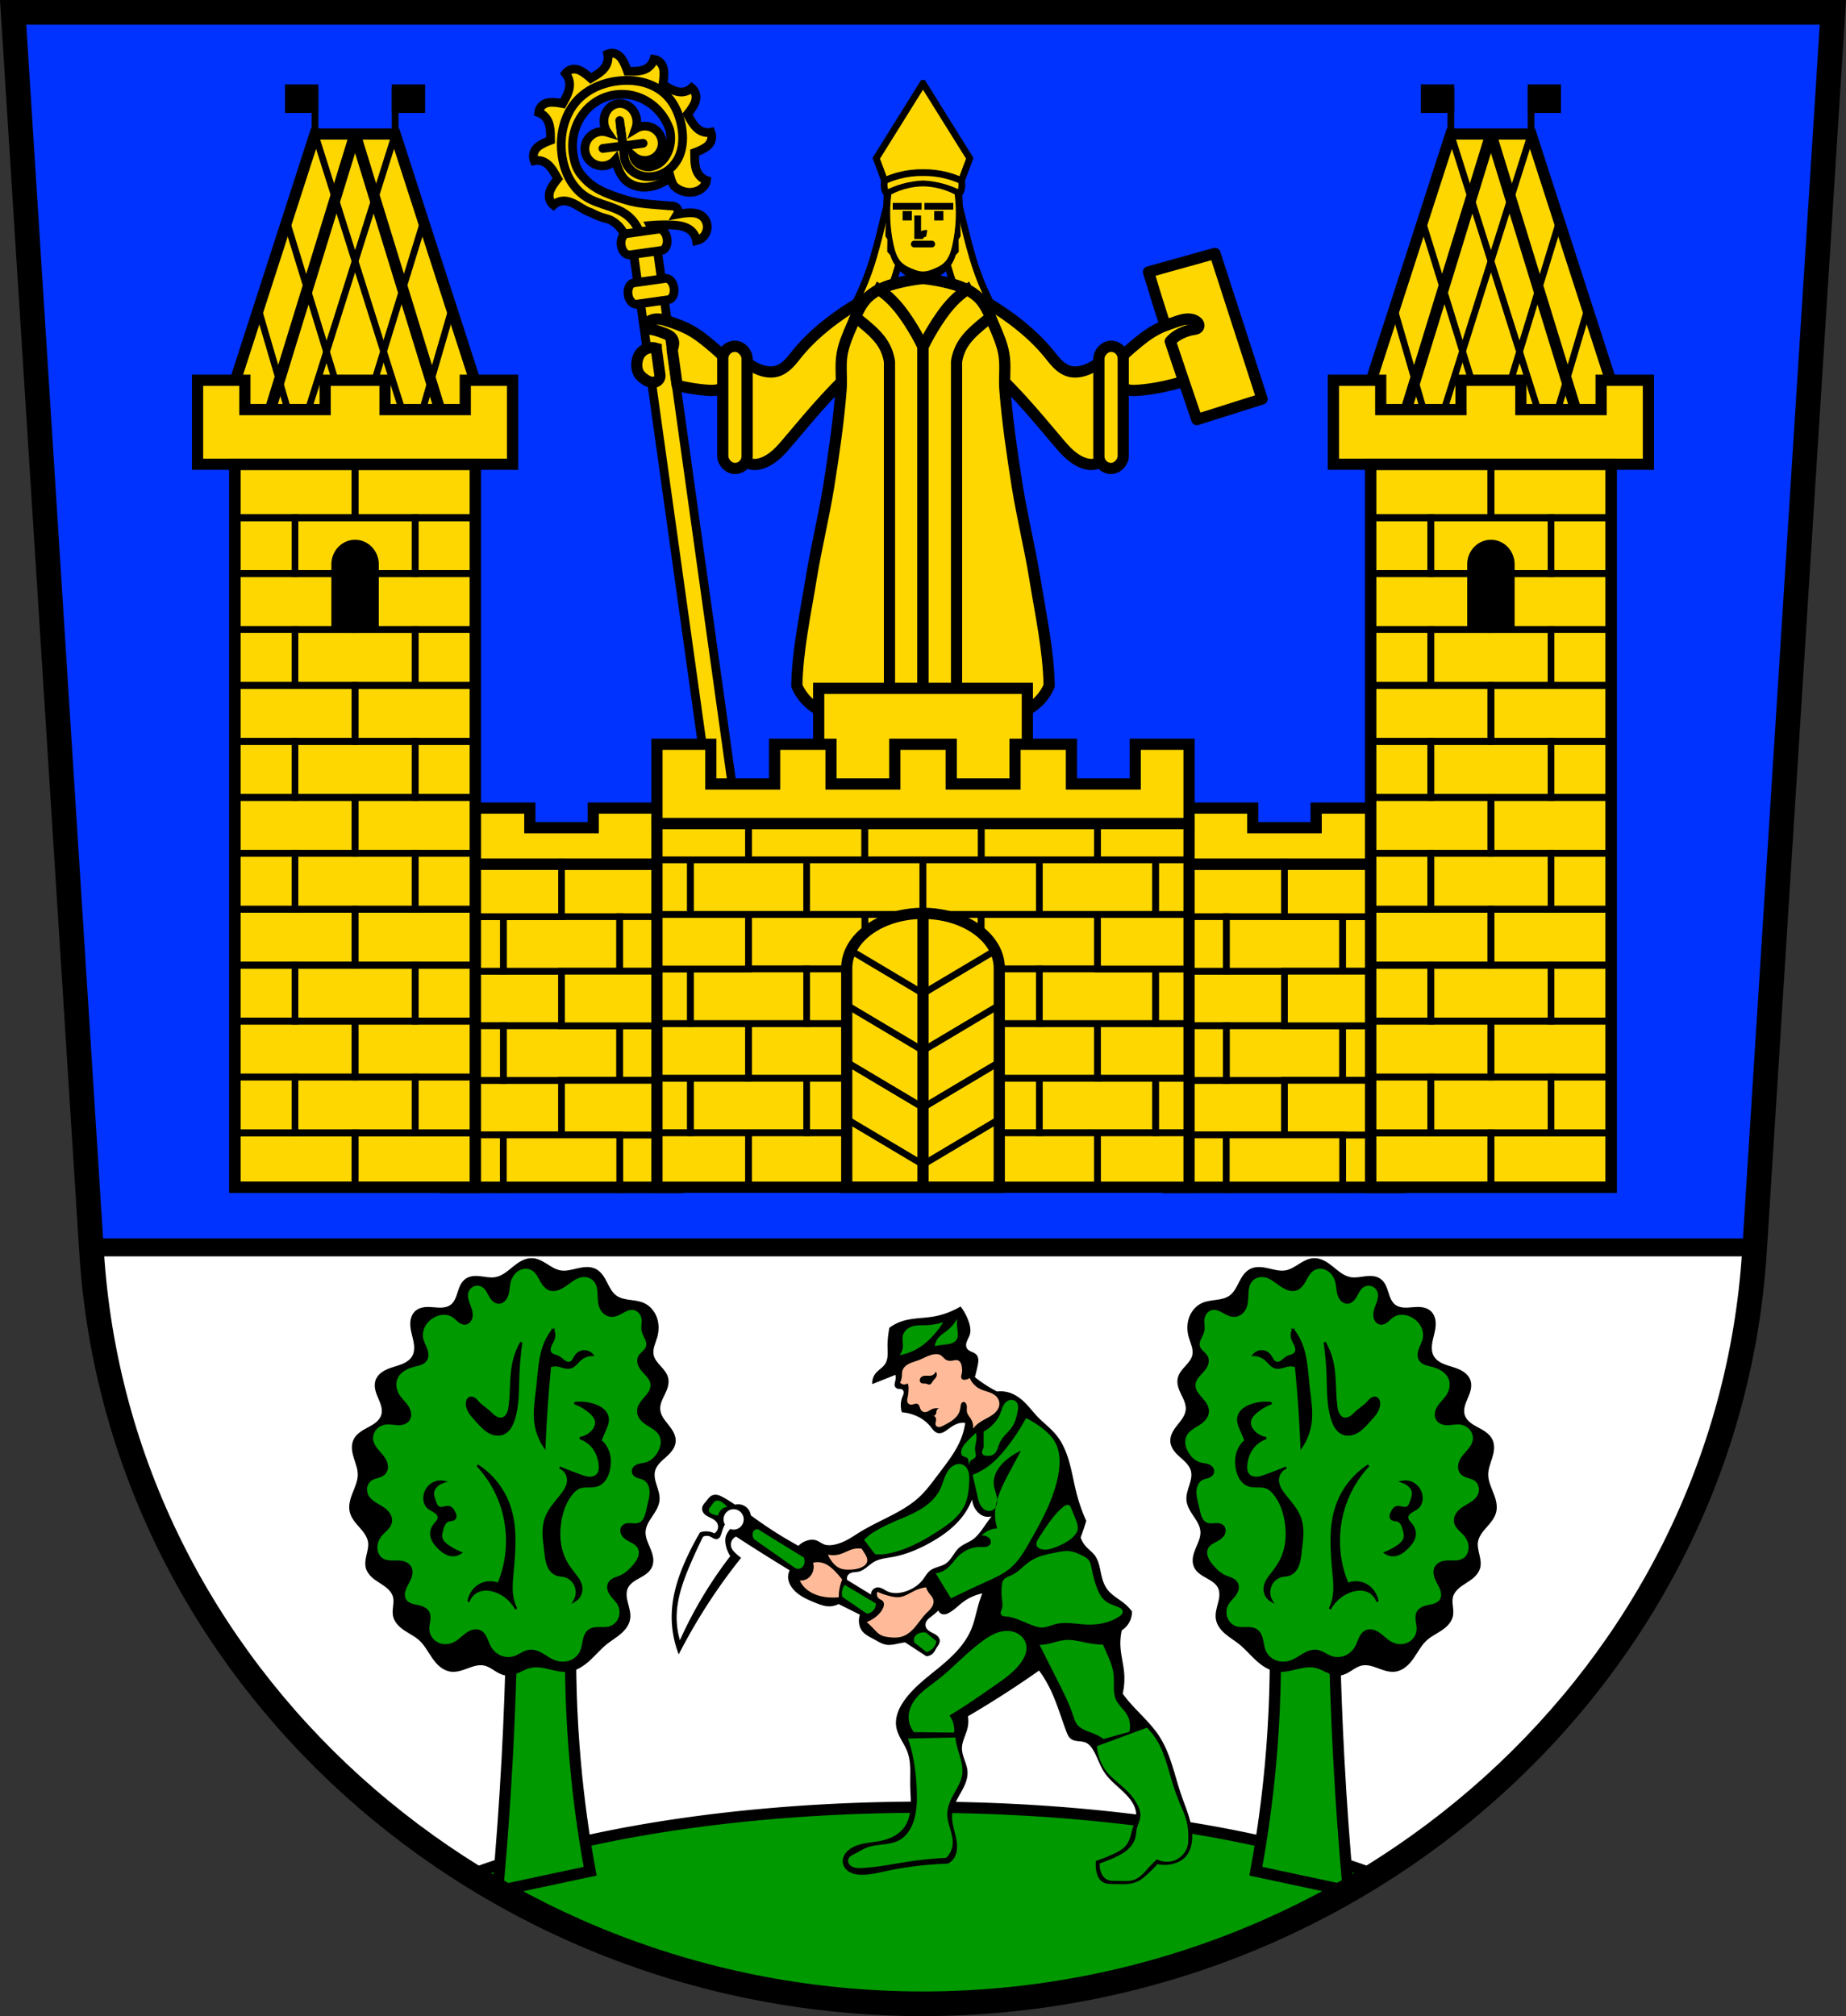 <svg xmlns="http://www.w3.org/2000/svg" xmlns:xlink="http://www.w3.org/1999/xlink" width="823.72" height="899.56" viewBox="0 0 823.718 899.562"><rect x="0" y="0" width="823.718" height="899.562" fill="#333333" stroke="none"/><defs><path id="0" d="m367.77-493.52h51.917v24.347h-51.917z" fill="#ffd700" stroke="#000" stroke-linecap="round" stroke-width="3"></path><path id="1" d="m315.86-493.52h51.916v24.347h-51.916z" fill="#ffd700" stroke="#000" stroke-linecap="round" stroke-width="3"></path><path id="2" d="m-828.88-447.64h53.642v24.347h-53.642z" stroke-width="2.963" stroke="#000" fill="none" stroke-linecap="round"></path><path id="3" d="m-887.09 313.41v24.348h26.82v-24.348h-26.82zm80.46 0v24.348h26.82v-24.348h-26.82z" stroke-width="2.963" stroke="#000" fill="none" stroke-linecap="round"></path><path id="4" d="m-882.52-447.64h53.642v24.347h-53.642z" stroke-width="2.963" stroke="#000" fill="none" stroke-linecap="round"></path><use id="5" xlink:href="#6"></use><path id="6" d="m-855.7-423.29h53.642v24.347h-53.642z" stroke-width="2.963" stroke="#000" fill="none" stroke-linecap="round"></path><path id="7" d="m419.69-493.52h51.917v24.347h-51.917z" fill="#ffd700" stroke="#000" stroke-linecap="round" stroke-width="3"></path></defs><g transform="translate(-4.571-85.53)"><path d="m10.431 91.03l35 553c11.736 188.04 174.77 335.5 371 335.56 195.99-.225 359.11-147.77 371-335.56l35-553h-406z" fill="#fff" fill-rule="evenodd"></path><g stroke="#000"><path d="m5.859 5.5l34.877 551.06h742.25l34.877-551.06h-406-406z" transform="translate(4.571 85.53)" fill="#03f" stroke-linecap="round" stroke-width="8"></path><g fill="#ffd700"><g fill-rule="evenodd"><g stroke-width="3"><path d="m408.87 159.27l-4.279.713c-2.024 7.915-4.01 15.843-5.945 23.779-1.835 7.513-3.636 15.05-6.182 22.352-2.537 7.278-5.81 14.299-9.75 20.924l14.268-.236c4.408-9.525 7.84-19.504 10.225-29.725 1.459-6.252 2.529-12.609 2.854-19.02.318-6.28-.082-12.596-1.189-18.785z"></path><path d="m423.99 159.27c-1.107 6.189-1.507 12.505-1.189 18.785.325 6.412 1.395 12.769 2.854 19.02 2.385 10.221 5.817 20.2 10.225 29.725l14.268.236c-3.94-6.625-7.213-13.646-9.75-20.924-2.546-7.303-4.346-14.839-6.182-22.352-1.939-7.937-3.921-15.864-5.945-23.779l-4.279-.713z"></path></g><path d="m399.36 165l-.504 3.195 1.093 2.27 1.681.757c1.115-1.064 2.506-1.827 3.991-2.238 1.485-.411 3.044-.452 4.584-.452h13.11l7.566 2.69 2.354-.168.504-3.615c-.502-.819-1.095-1.582-1.765-2.27-1.844-1.894-4.28-3.202-6.876-3.695-2.597-.492-5.343-.166-7.752.921l-11.686 1.261-6.305 1.345z"></path></g><path d="m277.08 109.27c1-.105 2.036.106 2.923.62.792.458 1.455 1.137 1.995 1.897.541.76.965 1.603 1.353 2.457.46 1.012.872 2.049 1.237 3.102.994-.003 1.991.023 2.983 0 2.072-.05 4.216-.351 5.949-1.518 1.332-.897 2.351-2.285 2.834-3.865 1.454.214 2.805 1.144 3.573 2.459.472.808.726 1.739.834 2.673.109.936.076 1.88.005 2.817-.084 1.111-.22 2.216-.405 3.312.868.516 1.727 1.059 2.605 1.556 1.834 1.04 3.849 1.901 5.92 1.805 1.591-.074 3.145-.736 4.324-1.841 1.166.945 1.9 2.45 1.941 3.981.025.941-.198 1.871-.552 2.733-.353.859-.834 1.653-1.344 2.422-.604.91-1.252 1.79-1.939 2.634.512.898 1 1.812 1.529 2.698 1.104 1.851 2.452 3.644 4.306 4.642 1.423.768 3.095 1.01 4.655.677.563 1.42.484 3.097-.213 4.434-.429.82-1.069 1.505-1.789 2.059-.72.555-1.521.985-2.334 1.378-.962.467-1.949.883-2.952 1.251.018 1.037.008 2.077.044 3.114.075 2.167.394 4.411 1.534 6.236.877 1.402 2.218 2.488 3.739 3.01-.186 1.515-1.165 2.838-2.306 3.699-1.627 1.228-3.822 1.766-5.84 1.611-2.248-.173-4.606-1.132-6.242-2.767-.913-.911-1.635-3.566-1.635-3.566 0 0-3.491 2.023-5.352 2.772-2.425.974-5.05 1.483-7.656 1.238-2.602-.241-5.243-1.265-7.148-3.087-2.363-2.258-3.593-5.67-4.437-8.883-.014-.054-.026-.107-.04-.161-1.246 1.442-2.989 2.374-4.889 2.619-4.246.54-8.13-2.428-8.673-6.628-.547-4.199 2.457-8.04 6.702-8.583 1.098-.138 2.21-.042 3.266.282-.774-1.123-1.275-2.445-1.457-3.828-.576-4.442 2.211-8.458 6.225-8.969 4.02-.513 7.735 2.676 8.31 7.12.178 1.381.032 2.78-.425 4.061.935-.574 1.984-.945 3.076-1.085 4.246-.54 8.13 2.427 8.673 6.628.544 4.2-2.458 8.04-6.703 8.583-2.204.277-4.423-.394-6.093-1.844.169.674.427 1.318.821 1.917 1.18 1.795 3.54 2.749 5.61 2.872 2.085.123 4.653-1.151 5.871-2.21 1.217-1.058 2.17-2.423 2.875-3.906 1.542-3.237 1.904-7.083.996-10.608-.003-.016-.013-.033-.015-.049-.077-.234-.163-.465-.253-.695-3.705-9.757-13.364-16.11-23.725-14.792-12.207 1.554-20.762 13.167-19.11 25.942.855 6.606 2.632 8.912 5.71 12.08 4.705 4.844 11.573 7.02 17.933 8.982 6.276 1.938 12.953 1.983 19.464 2.612.504.049 1.015.005 1.516.09.5.084.998.258 1.398.58.434.349.738.867.835 1.424.097.557-.014 1.148-.304 1.625 1.626-.32 3.276-.515 4.932-.582.98-.04 1.967-.034 2.937.123.97.158 1.928.473 2.759 1.018.919.603 1.665 1.481 2.133 2.494.468 1.013.657 2.157.553 3.269-.124 1.313-.66 2.577-1.508 3.559-.849.982-2.01 1.676-3.256 1.953-.259-1.642-1.075-3.19-2.274-4.312-1.125-1.053-2.552-1.718-4.02-2.105-1.469-.386-2.989-.508-4.503-.581-3.256-.157-6.52-.096-9.765.18 1.266 2.285 2.281 4.72 3.01 7.243l-11.528 3.368c-1.089-3.044-2.504-5.991-4.301-8.644-.639-.944-1.412-1.803-2.267-2.538-.886-.762-1.876-1.395-2.913-1.9-.502-.245-1.271-.458-1.581-.536-2.486-.633-4.855-1.57-7.078-2.764-.282-.084-.561-.18-.835-.289-1.947-.774-3.694-2.01-5.527-3.054-1.834-1.04-3.85-1.901-5.921-1.805-1.591.075-3.144.736-4.323 1.841-1.166-.945-1.9-2.45-1.941-3.981-.025-.941.198-1.871.552-2.729.353-.859.834-1.654 1.344-2.422.604-.91 1.252-1.789 1.938-2.633-.512-.898-1-1.811-1.528-2.697-1.104-1.851-2.452-3.645-4.306-4.643-1.424-.768-3.099-1.01-4.656-.677-.563-1.42-.484-3.096.213-4.433.429-.82 1.07-1.505 1.79-2.059.72-.555 1.52-.985 2.333-1.378.962-.467 1.949-.883 2.952-1.251-.018-1.037-.008-2.077-.044-3.114-.076-2.167-.394-4.411-1.534-6.236-.877-1.402-2.218-2.489-3.739-3.02.186-1.515 1.059-2.914 2.307-3.699.767-.482 1.653-.734 2.547-.834.895-.099 1.799-.051 2.697.035 1.065.102 2.125.261 3.177.469.483-.901.991-1.79 1.455-2.7.97-1.902 1.767-3.996 1.645-6.161-.093-1.664-.747-3.296-1.821-4.543.889-1.205 2.318-1.951 3.782-1.973.899-.013 1.795.233 2.622.615.829.381 1.597.895 2.337 1.438.88.644 1.731 1.333 2.548 2.062.852-.522 1.722-1.022 2.562-1.561 1.757-1.127 3.455-2.509 4.385-4.434.714-1.478.925-3.223.584-4.855.422-.178.87-.29 1.324-.338z" stroke-linecap="square" stroke-width="3.9"></path></g><g stroke-linecap="round" stroke-width="3.9"><g fill="none" fill-rule="evenodd"><path d="m273.59 151.76l17.948-2.284"></path><path d="m281.09 139.3l1.566 12.08"></path><path d="m291.34 192.98c-.482-1.923-1.199-3.785-2.121-5.528-.952-1.796-2.134-3.473-3.595-4.85-2.694-2.542-6.18-3.938-9.622-5.112-3.443-1.174-6.98-2.207-10.07-4.205-3.168-2.05-5.73-5.064-7.515-8.479-1.783-3.417-2.806-7.227-3.215-11.08-.854-8.05 1.119-16.552 6.204-22.579 5.04-5.976 12.704-9.07 20.351-9.628 3.647-.265 7.358.007 10.886 1.072 3.528 1.065 6.869 2.946 9.494 5.644 3.415 3.511 5.484 8.263 6.464 13.14.991 4.94.874 10.289-1.371 14.711-1.198 2.358-2.977 4.385-5.125 5.826-2.148 1.443-4.662 2.294-7.227 2.443-2.225.127-4.507-.283-6.503-1.349-1.999-1.068-3.693-2.813-4.589-4.957-.455-1.091-.703-2.271-.723-3.457l-.764-5.9-.809-6.24" stroke-linejoin="round"></path></g><g fill="#ffd700" stroke-linejoin="round"><path d="m297.18 192.03l40.875 292.29c.742 3.666.84 7.499.632 11.133-.26 4.547-1.106 8.789-2.769 12.234-2.544-2.857-4.522-6.703-6.02-11-1.197-3.44-2.153-7.15-2.446-10.879l-40.875-292.29z"></path><path d="m298.37 187.78c1.773-.248 3.497 1.671 3.866 4.304.368 2.633-.763 4.952-2.536 5.2l-14.08 1.969c-1.773.248-3.497-1.672-3.866-4.305-.368-2.633.763-4.952 2.536-5.2l14.08-1.969zm3.075 21.989c1.773-.248 3.497 1.671 3.866 4.304.368 2.633-.763 4.953-2.536 5.201l-14.08 1.969c-1.773.248-3.497-1.672-3.866-4.305-.368-2.633.763-4.952 2.536-5.2l14.08-1.969z"></path></g></g><g fill="#ffd700"><g stroke-width="5"><g fill-rule="evenodd"><g stroke-linejoin="round"><path d="m293.04 142.34c-1.15.044-2.29.327-3.248.953-.438.286-.84.651-1.078 1.117-.119.233-.194.491-.207.752-.013.261.039.526.16.758.108.207.269.384.455.523.187.14.397.243.617.32.439.155.907.207 1.367.283 1.682.28 3.283.906 4.881 1.502.736.275 1.477.544 2.166.922.689.378 1.331.871 1.777 1.518.607.879.813 2.02.555 3.059-.161.646-.117 1.23-.58 1.707l2.258 16.13c.703.167 1 .35 1.709.502 3.653.786 7.351 1.373 11.07 1.689 1.501.128 3.02.211 4.51.002 1.491-.209 2.969-.728 4.127-1.691.91-.758 1.596-1.773 2-2.885.408-1.112.542-2.318.436-3.498-.203-2.255-1.267-4.363-2.664-6.145-1.397-1.781-3.122-3.272-4.844-4.742-3.481-2.973-7.03-5.933-11.08-8.07-2.808-1.484-5.813-2.551-8.822-3.566-1.445-.488-2.911-.969-4.43-1.109-.38-.035-.763-.046-1.146-.031z" transform="translate(4.571 85.53)"></path><path d="m502.03 251.54c.203-2.255 1.267-4.364 2.664-6.145 1.397-1.781 3.123-3.273 4.845-4.743 3.481-2.973 7.03-5.933 11.08-8.07 2.808-1.484 5.814-2.55 8.823-3.567 1.445-.489 2.909-.97 4.428-1.111 1.519-.141 3.119.087 4.394.924.437.287.839.652 1.076 1.118.119.233.194.489.207.751.013.261-.037.527-.157.76-.107.207-.267.385-.453.526-.186.141-.398.246-.617.324-.44.156-.908.206-1.37.277-1.688.257-3.326.795-4.881 1.502-1.412.642-2.767 1.428-3.942 2.44-.47.405-.909.844-1.314 1.314l6.01 17.833c-2.844.875-5.726 1.627-8.635 2.253-3.653.786-7.352 1.373-11.08 1.689-1.501.128-3.02.211-4.508.002-1.491-.209-2.969-.728-4.127-1.691-.91-.758-1.596-1.773-2-2.885-.408-1.112-.542-2.318-.436-3.498z"></path><path d="m546.71 198.6l-29.658 8.26c2.401 8.01 4.889 15.988 7.463 23.941 1.621-.65 3.271-1.232 4.926-1.791 1.445-.489 2.909-.97 4.428-1.111 1.519-.141 3.119.087 4.395.924.437.287.839.651 1.076 1.117.119.233.194.491.207.752.013.261-.036.525-.156.758-.107.207-.267.387-.453.527-.186.141-.397.244-.617.322-.44.156-.908.207-1.369.277-1.688.257-3.326.795-4.881 1.502-1.412.642-2.768 1.427-3.943 2.439-.469.404-.908.844-1.313 1.313 0 0 0 .002 0 .002.088.267.179.532.268.799l5.738 17.04c1.937 5.695 3.878 11.389 5.82 17.08l29.1-9.197-21.03-64.951z"></path></g><path d="m406.17 211.69c-10.419 4.052-20.295 9.497-29.28 16.14-6.068 4.487-11.754 9.542-16.519 15.393-1.281 1.573-2.498 3.206-3.937 4.635-1.439 1.429-3.131 2.663-5.073 3.249-2.698.814-5.646.305-8.26-.751-3.02-1.222-5.748-3.169-7.884-5.632l.048 42.8c.129 1.171.62 2.3 1.388 3.193.768.893 1.811 1.547 2.95 1.849 1.386.368 2.866.217 4.25-.161 2.577-.704 4.896-2.169 6.911-3.923 2.02-1.754 3.753-3.799 5.478-5.839 10.936-12.929 21.795-26.09 34.916-36.793 2.714-2.214 5.517-4.317 8.402-6.303l6.615-27.861z"></path></g><rect rx="5.434" y="240.04" x="327.08" height="54.51" width="10.868" stroke-linecap="round"></rect><path d="m426.69 211.69c10.419 4.052 20.295 9.497 29.28 16.14 6.068 4.487 11.754 9.542 16.519 15.393 1.281 1.573 2.498 3.206 3.937 4.635 1.439 1.429 3.131 2.663 5.073 3.249 2.698.814 5.646.305 8.26-.751 3.02-1.222 5.748-3.169 7.884-5.632l-.048 42.8c-.129 1.171-.62 2.3-1.388 3.193-.768.893-1.811 1.547-2.95 1.849-1.386.368-2.866.217-4.25-.161-2.577-.704-4.896-2.169-6.911-3.923-2.02-1.754-3.753-3.799-5.478-5.839-10.936-12.929-21.795-26.09-34.916-36.793-2.714-2.214-5.517-4.317-8.402-6.303l-6.615-27.861z" fill-rule="evenodd"></path><rect width="10.868" height="54.51" x="-505.78" y="240.04" rx="5.434" transform="scale(-1 1)" stroke-linecap="round"></rect><g fill-rule="evenodd"><path d="m416.43 209.81c-3.666.378-7.308 1.01-10.889 1.879-2.705.658-5.388 1.46-7.906 2.648-2.518 1.188-4.877 2.776-6.73 4.854-2.848 3.192-4.322 7.358-6.04 11.254-1.819 4.131-3.654 8.342-4.48 12.779-.985 5.293-.073 10.777-.498 16.14-1.137 14.358-3.221 28.635-5.48 42.859-2.215 13.945-5.657 27.676-7.912 41.615-2.56 15.825-6.04 31.607-6.371 47.668 1.13 2.667 2.796 5.106 4.871 7.127 3.574 3.481 8.278 5.652 13.14 6.775 8.358 1.931 17.11.9 25.529-.75 1.674-.328 3.349-.681 4.957-1.252 1.608-.571 3.153-1.368 4.428-2.502 1.994-1.773 3.222-4.368 3.381-7.03.159 2.66 1.385 5.254 3.379 7.03 1.275 1.134 2.82 1.931 4.428 2.502 1.608.571 3.283.924 4.957 1.252 8.418 1.65 17.17 2.681 25.529.75 4.861-1.123 9.565-3.294 13.14-6.775 2.075-2.02 3.741-4.46 4.871-7.127-.336-16.06-3.811-31.843-6.371-47.668-2.255-13.939-5.697-27.67-7.912-41.615-2.26-14.224-4.344-28.502-5.48-42.859-.425-5.367.487-10.851-.498-16.14-.826-4.438-2.661-8.648-4.48-12.779-1.716-3.896-3.189-8.06-6.04-11.254-1.854-2.077-4.212-3.665-6.73-4.854-2.518-1.188-5.201-1.99-7.906-2.648-3.581-.871-7.221-1.501-10.887-1.879z"></path><path d="m396.79 214.78c-2.194 1.134-4.241 2.572-5.883 4.412-2.031 2.275-3.369 5.03-4.586 7.85 1.492 1.166 2.967 2.351 4.414 3.572 3.105 2.619 6.155 5.424 8.193 8.938 1.325 2.283 2.193 4.832 2.537 7.449v157.66l1.105.203c.365-.069.732-.132 1.096-.203 1.674-.328 3.349-.681 4.957-1.252 1.608-.571 3.153-1.368 4.428-2.502 1.994-1.773 3.222-4.368 3.381-7.03v-153.59c-1.876-3.85-3.993-7.584-6.332-11.172-2.848-4.37-6.06-8.562-10.05-11.918-1.037-.872-2.126-1.679-3.256-2.428z"></path><path d="m436.07 214.78c-1.129.748-2.219 1.556-3.256 2.428-3.993 3.356-7.206 7.548-10.05 11.918-2.339 3.588-4.454 7.322-6.33 11.172v153.59c.159 2.66 1.385 5.254 3.379 7.03 1.275 1.134 2.82 1.931 4.428 2.502 1.608.571 3.283.924 4.957 1.252.364.071.731.134 1.096.203l1.105-.203v-157.66c.344-2.617 1.212-5.166 2.537-7.449 2.039-3.514 5.088-6.318 8.193-8.938 1.447-1.221 2.922-2.407 4.414-3.572-1.217-2.817-2.555-5.574-4.586-7.85-1.642-1.84-3.689-3.278-5.883-4.412z"></path></g><path stroke-linecap="round" d="m369.88 392.65h93.11v44.3h-93.11z"></path></g><g stroke-linecap="round"><g stroke-width="3" transform="scale(1-1)"><path d="m390.47-517.87h51.917v24.347h-51.917z"></path><path d="m442.39-517.87h51.917v24.347h-51.917z"></path><path d="m338.56-517.87h51.917v24.347h-51.917z"></path></g><path d="m205.94 360.56v25.08h89.25v-25.08h-30.479v8.75h-28.29v-8.75h-30.48zm322.58 0v25.08h89.25v-25.08h-30.479v8.75h-28.29v-8.75h-30.48z" transform="translate(4.571 85.53)" stroke-width="5"></path></g></g><g stroke-linecap="round"><path d="M411.859 806.342A267.286 87.033 0 0 0 209.805 836.477C268.14 872.91 337.62 894.04 411.86 894.06 485.93 893.98 555.3 872.84 613.6 836.45A267.286 87.033 0 0 0 411.859 806.342z" transform="translate(4.571 85.53)" fill="#090" stroke-width="5"></path><g fill="#ffd700"><path stroke-width="3" d="m255.14 470.18h51.917v24.347h-51.917z"></path><path stroke-width="5" d="m203.22 471.18h103.83v144.08h-103.83z"></path><g stroke-width="3"><path d="m203.22 518.87h51.917v24.347h-51.917z"></path><path d="m229.18 494.52h51.916v24.347h-51.916z"></path><path d="m203.22 494.52v24.347h25.959v-24.347h-25.959zm77.875 0v24.347h25.959v-24.347h-25.959z"></path><path d="m203.22 567.56h51.917v24.347h-51.917z"></path><path d="m229.18 543.22h51.917v24.347h-51.917z"></path><path d="m203.22 470.18h51.917v24.347h-51.917z"></path><path d="m203.22 591.91v24.347h25.959v-24.347h-25.959zm77.875 0v24.347h25.959v-24.347h-25.959z"></path><path d="m203.22 543.22v24.347h25.959v-24.347h-25.959zm77.875 0v24.347h25.959v-24.347h-25.959z"></path><path d="m255.14 518.87h51.917v24.347h-51.917z"></path><path d="m255.14 567.56h51.916v24.347h-51.916z"></path><path d="m229.18 591.91h51.917v24.347h-51.917z"></path><path d="m525.81 470.18h51.916v24.347h-51.916z"></path></g><path stroke-width="5" d="m525.81 471.18h103.83v144.08h-103.83z"></path><g stroke-width="3"><path d="m525.81 518.87h51.916v24.347h-51.916z"></path><path d="m551.76 494.52h51.917v24.347h-51.917z"></path><path d="m525.81 494.52v24.347h25.959v-24.347h-25.959zm77.875 0v24.347h25.959v-24.347h-25.959z"></path><path d="m525.8 567.56h51.917v24.347h-51.917z"></path><path d="m551.76 543.22h51.916v24.347h-51.916z"></path><path d="m577.72 470.18h51.917v24.347h-51.917z"></path><path d="m525.81 591.91v24.347h25.959v-24.347h-25.959zm77.875 0v24.347h25.959v-24.347h-25.959z"></path><path d="m525.81 543.22v24.347h25.959v-24.347h-25.959zm77.875 0v24.347h25.959v-24.347h-25.959z"></path><path d="m577.72 518.87h51.917v24.347h-51.917z"></path><path d="m577.72 567.56h51.917v24.347h-51.917z"></path><path d="m551.76 591.91h51.916v24.347h-51.916z"></path></g></g><g stroke-width="5"><path fill="none" d="m203.22 471.18h103.83v144.08h-103.83z"></path><path fill="#ffd700" d="m109.37 292.69h107.28v322.56h-107.28z"></path><path fill="none" d="m525.81 471.18h103.83v144.08h-103.83z"></path></g></g></g><g transform="translate(26.842 227.19)"><g fill="#ffd700" stroke="#000" stroke-linecap="round" stroke-width="3"><g transform="scale(1-1)"><path d="m363.63-388.07h51.917v24.347h-51.917z"></path><path d="m415.55-388.07h51.917v24.347h-51.917z"></path><path d="m311.71-388.07h51.916v24.347h-51.916z"></path></g><path d="m270.88 363.72v24.348h40.834v-24.348h-40.834zm196.58 0v24.348h40.834v-24.348h-40.834z"></path></g><g transform="translate(-30.1-129.8)"><g transform="scale(1-1)"><use xlink:href="#0"></use><use xlink:href="#7"></use><use xlink:href="#1"></use></g><use transform="scale(1-1)" id="9" xlink:href="#8"></use></g><path d="m270.88 339.38v24.346h14.875v-24.346h-14.875zm222.54 0v24.346h14.875v-24.346h-14.875z" fill="#ffd700" stroke="#000" stroke-linecap="round" stroke-width="3"></path></g><g transform="translate(-16.79 194.2)"><g fill="#ffd700" stroke="#000" stroke-linecap="round" stroke-width="3"><g transform="scale(1-1)"><path d="m407.26-372.36h51.917v24.347h-51.917z"></path><path d="m459.18-372.36h51.917v24.347h-51.917z"></path><path d="m355.35-372.36h51.917v24.347h-51.917z"></path></g><path d="m314.51 348.02v24.348h40.834v-24.348h-40.834zm196.58 0v24.348h40.834v-24.348h-40.834z"></path></g><g transform="translate(13.529-145.51)"><g transform="scale(1-1)"><use xlink:href="#0"></use><use xlink:href="#7"></use><use xlink:href="#1"></use></g><use xlink:href="#9"></use></g><path d="m314.51 323.67v24.346h14.875v-24.346h-14.875zm222.54 0v24.346h14.875v-24.346h-14.875z" fill="#ffd700" stroke="#000" stroke-linecap="round" stroke-width="3"></path></g><g fill="#ffd700" stroke="#000" stroke-linecap="round" stroke-width="3"><path d="m293.15 407.99v24.348h40.834v-24.348h-40.834zm196.58 0v24.348h40.834v-24.348h-40.834z" transform="translate(4.571 85.53)"></path><g transform="scale(1-1)"><path d="m393.73-615.26h51.916v24.347h-51.916z"></path><path d="m393.73-566.57h51.916v24.347h-51.916z"></path></g></g><g transform="matrix(1 0 0-1-3.261 0)"><use xlink:href="#0"></use><use xlink:href="#7"></use><use xlink:href="#1"></use><path fill="#ffd700" stroke="#000" stroke-linecap="round" stroke-width="3" d="m471.61-493.52h51.916v24.347h-51.916z" id="8"></path></g><g stroke="#000"><g fill="#ffd700" stroke-linecap="round"><g stroke-width="3"><path d="m338.56 469.18v-16.16h51.916v16.16h-51.916z"></path><path d="m442.39 469.18v-16.16h51.918v16.16h-51.918z"></path><path d="m390.47 469.18v-16.16h51.916v16.16h-51.916z"></path></g><g stroke-width="5"><path d="m297.72 417.61v35.41h237.42v-35.41h-24.01v17.721h-28.469v-17.721h-25.17v17.721h-28.469v-17.721h-25.17v17.721h-28.469v-17.721h-25.17v17.721h-28.469v-17.721h-24.01z"></path><path d="m416.43 493.061a34.03 24.439 0 0 0 -34.029 24.439v97.76h68.06v-97.76A34.03 24.439 0 0 0 416.43 493.061"></path></g></g><g fill="none" fill-rule="evenodd"><path d="m416.43 615.26v-120.44" stroke-width="5"></path><g stroke-width="3"><path d="m416.43 554.27l-34.03-20.257"></path><path d="m416.43 554.27l34.03-20.257"></path><path d="m416.43 579.71l-34.03-20.257"></path><path d="m416.43 579.71l34.03-20.257"></path><path d="m416.43 605.15l-34.03-20.257"></path><path d="m416.43 605.15l34.03-20.257"></path><path d="m416.43 528.83l-34.03-20.257"></path><path d="m416.43 528.83l34.03-20.257"></path></g></g><g stroke-linecap="round"><g fill="#ffd700" stroke-width="3" transform="translate(4.571 85.53)"><path d="m293.15 383.65v24.346h14.875v-24.346h-14.875zm222.54 0v24.346h14.875v-24.346h-14.875z"></path><path d="m293.15 367.49v16.16h40.834v-16.16h-40.834zm196.59 0v16.16h40.832v-16.16h-40.832z"></path></g><path fill="none" stroke-width="5" d="m297.72 453.02h237.42v162.24h-237.42z"></path></g><g fill-rule="evenodd" stroke-width="5"><path d="m145.13 145.33l-41.854 129.51 45.49 6.674 13.344-10.615.904-9.688.904 9.688 13.344 10.615 45.49-6.674-41.854-129.51h-17.889z" fill="#ffd700"></path><g fill="none"><path d="m163.01 145.33l-38.512 125.26"></path><path d="m163.01 145.33l38.512 125.26"></path></g></g></g><g transform="matrix(1 0 0 1.025 991.89 7.433)"><g><g transform="scale(1-1)"><use xlink:href="#2"></use><use xlink:href="#4"></use></g><use transform="translate(4.571 85.53)" xlink:href="#3"></use><use transform="scale(1-1)" xlink:href="#5"></use></g><g transform="translate(0 48.694)"><g transform="scale(1-1)"><use xlink:href="#2"></use><use xlink:href="#4"></use></g><use transform="translate(4.571 85.53)" xlink:href="#3"></use><use transform="scale(1-1)" xlink:href="#5"></use></g><g transform="translate(0 97.39)"><g transform="scale(1-1)"><use xlink:href="#2"></use><use xlink:href="#4"></use></g><use transform="translate(4.571 85.53)" xlink:href="#3"></use><use transform="scale(1-1)" xlink:href="#5"></use></g><g transform="translate(0 146.08)"><g transform="scale(1-1)"><use xlink:href="#2"></use><use xlink:href="#4"></use></g><use transform="translate(4.571 85.53)" xlink:href="#3"></use><use transform="scale(1-1)" xlink:href="#5"></use></g></g><g transform="matrix(1 0 0 1.025 991.89-42.499)"><g transform="scale(1-1)"><use xlink:href="#2"></use><use xlink:href="#4"></use></g><use transform="translate(4.571 85.53)" xlink:href="#3"></use><use transform="scale(1-1)" xlink:href="#6"></use></g><g transform="matrix(1 0 0 1.025 991.89-92.43)"><g transform="scale(1-1)"><use xlink:href="#2"></use><use xlink:href="#4"></use></g><use transform="translate(4.571 85.53)" xlink:href="#3"></use><use transform="scale(1-1)" xlink:href="#6"></use></g><g stroke="#000"><g stroke-linecap="round"><g fill="none" stroke-width="3" transform="scale(1-1)"><path d="m163.01-316.65h53.642v24.966h-53.642z"></path><path d="m109.37-316.65h53.642v24.966h-53.642z"></path></g><path d="m163.013 326.87a10.08 10.472 0 0 0 -10.078 10.473v29.17h20.16v-29.17a10.08 10.472 0 0 0 -10.08 -10.473z"></path><g fill="none" fill-rule="evenodd" stroke-width="3"><path d="m156.77 263.74l-24.28-79.33"></path><path d="m185.82 274.27l-40.723-128.92"></path><path d="m135.16 275.69l-15.293-52.23"></path><path d="m167.62 268.69l25.923-84.29"></path><path d="m141.07 271.65l39.857-126.3"></path><path d="m191.93 272.49l14.23-49.03"></path></g><path d="m92.73 255.2v37.48h140.56v-37.48h-21.11v13.08h-35.814v-13.08h-26.711v13.08h-35.814v-13.08h-21.11z" fill="#ffd700" stroke-width="5"></path></g><g stroke-width="3"><path d="m145.13 145.33v-20.618" fill="none" fill-rule="evenodd"></path><path stroke-linecap="round" d="m133.26 124.71h11.869v9.728h-11.869z"></path><path d="m180.9 145.33v-20.618" fill="none" fill-rule="evenodd"></path><path transform="scale(-1 1)" stroke-linecap="round" d="m-192.77 124.71h11.87v9.728h-11.87z"></path></g><g stroke-width="5"><g fill-rule="evenodd"><path d="m687.74 145.33l41.854 129.51-45.49 6.674-13.344-10.615-.904-9.688-.904 9.688-13.344 10.615-45.49-6.674 41.854-129.51h17.889z" fill="#ffd700"></path><g fill="none"><path d="m669.85 145.33l38.512 125.26"></path><path d="m669.85 145.33l-38.512 125.26"></path></g></g><path transform="scale(-1 1)" fill="#ffd700" stroke-linecap="round" d="m-723.49 292.69h107.28v322.56h-107.28z"></path></g></g><g transform="matrix(-1 0 0 1.025-159.03 7.433)"><g><g transform="scale(1-1)"><use xlink:href="#2"></use><use xlink:href="#4"></use></g><use transform="translate(4.571 85.53)" xlink:href="#3"></use><use transform="scale(1-1)" xlink:href="#5"></use></g><g transform="translate(0 48.694)"><g transform="scale(1-1)"><use xlink:href="#2"></use><use xlink:href="#4"></use></g><use transform="translate(4.571 85.53)" xlink:href="#3"></use><use transform="scale(1-1)" xlink:href="#5"></use></g><g transform="translate(0 97.39)"><g transform="scale(1-1)"><use xlink:href="#2"></use><use xlink:href="#4"></use></g><use transform="translate(4.571 85.53)" xlink:href="#3"></use><use transform="scale(1-1)" xlink:href="#5"></use></g><g transform="translate(0 146.08)"><g transform="scale(1-1)"><use xlink:href="#2"></use><use xlink:href="#4"></use></g><use transform="translate(4.571 85.53)" xlink:href="#3"></use><use transform="scale(1-1)" xlink:href="#5"></use></g></g><g transform="matrix(-1 0 0 1.025-159.03-42.499)"><g transform="scale(1-1)"><use xlink:href="#2"></use><use xlink:href="#4"></use></g><use transform="translate(4.571 85.53)" xlink:href="#3"></use><use transform="scale(1-1)" xlink:href="#5"></use></g><g transform="matrix(-1 0 0 1.025-159.03-92.43)"><g transform="scale(1-1)"><use xlink:href="#2"></use><use xlink:href="#4"></use></g><use transform="translate(4.571 85.53)" xlink:href="#3"></use><use transform="scale(1-1)" xlink:href="#5"></use></g><g stroke="#000"><g stroke-linecap="round"><g fill="none" stroke-width="3" transform="scale(-1-1)"><path d="m-669.85-316.65h53.642v24.966h-53.642z"></path><path d="m-723.49-316.65h53.642v24.966h-53.642z"></path></g><path d="m669.848 326.87a10.08 10.472 0 0 1 10.078 10.473v29.17h-20.16v-29.17a10.08 10.472 0 0 1 10.08 -10.473z"></path><g fill="none" fill-rule="evenodd" stroke-width="3"><path d="m676.31 263.1l24.07-78.69"></path><path d="m647.8 271.97l39.963-126.62"></path><path d="m695.89 281.14l17.1-57.678"></path><path d="m666.8 273.4l-27.484-88.997"></path><path d="m692.89 274.98l-40.959-129.63"></path><path d="m641.21 273.31l-14.502-49.848"></path></g><path d="m740.13 255.2v37.48h-140.56v-37.48h21.11v13.08h35.814v-13.08h26.711v13.08h35.814v-13.08h21.11z" fill="#ffd700" stroke-width="5"></path></g><g stroke-width="3"><path d="m687.74 145.33v-20.618" fill="none" fill-rule="evenodd"></path><path transform="scale(-1 1)" stroke-linecap="round" d="m-699.61 124.71h11.87v9.728h-11.87z"></path><path d="m651.96 145.33v-20.618" fill="none" fill-rule="evenodd"></path><path stroke-linecap="round" d="m640.09 124.71h11.869v9.728h-11.869z"></path></g><g fill="none" stroke-linecap="round" stroke-width="5"><path d="m109.37 292.69h107.28v322.56h-107.28z"></path><path d="m616.21 292.69h107.28v322.56h-107.28z"></path></g></g><g transform="translate(865.47)"><g><path d="m-632.62 817.66c-.369 17.534-1.024 35.06-1.965 52.576-1.058 19.697-2.478 39.38-4.258 59.02l41.27-8.819c-2.908-15.832-5.095-31.796-6.551-47.827-1.894-20.854-2.551-41.82-1.965-62.752l-26.531 7.802z" fill="#090" fill-rule="evenodd" stroke="#000" stroke-width="5" id="A"></path><path d="m-624.11 829.2c-1.917.417-3.662 1.381-5.453 2.184-1.791.802-3.738 1.461-5.683 1.208-1.743-.227-3.305-1.16-4.789-2.104-1.484-.943-2.992-1.936-4.71-2.306-1.263-.272-2.583-.19-3.848.073-1.265.264-2.485.705-3.697 1.156-1.211.45-2.423.912-3.678 1.218-1.256.306-2.565.453-3.844.266-1.656-.242-3.198-1.041-4.495-2.1-1.296-1.059-2.363-2.373-3.319-3.747-1.912-2.748-3.455-5.82-5.943-8.06-1.977-1.781-4.432-2.926-6.64-4.411-1.104-.742-2.156-1.579-3.02-2.591-.863-1.012-1.534-2.21-1.805-3.513-.289-1.391-.115-2.831.046-4.243.16-1.412.303-2.86-.046-4.237-.371-1.464-1.28-2.748-2.373-3.791-1.093-1.043-2.369-1.871-3.64-2.687-1.271-.817-2.552-1.635-3.658-2.664-1.106-1.029-2.039-2.292-2.448-3.747-.527-1.874-.146-3.873.3-5.769.446-1.895.958-3.837.683-5.764-.189-1.325-.746-2.576-1.463-3.706-.717-1.13-1.593-2.149-2.476-3.154-.883-1-1.78-2-2.546-3.101-.765-1.097-1.401-2.304-1.704-3.607-.326-1.398-.26-2.867.023-4.274.283-1.408.778-2.763 1.308-4.098 1.06-2.669 2.29-5.377 2.272-8.249-.016-2.616-1.068-5.095-1.833-7.596-.383-1.251-.698-2.531-.775-3.837-.077-1.306.092-2.644.643-3.83.601-1.296 1.629-2.355 2.777-3.205 1.148-.85 2.424-1.509 3.68-2.187 1.257-.679 2.511-1.387 3.593-2.32 1.082-.932 1.993-2.111 2.396-3.482.372-1.266.293-2.63-.013-3.913-.306-1.283-.829-2.503-1.346-3.716-.517-1.214-1.033-2.437-1.322-3.724-.289-1.287-.343-2.654.061-3.91.519-1.614 1.757-2.921 3.187-3.83 1.431-.908 3.055-1.46 4.674-1.963 1.619-.503 3.26-.969 4.774-1.731 1.514-.762 2.914-1.852 3.742-3.331.851-1.522 1.034-3.341.871-5.077-.162-1.736-.646-3.423-1.056-5.118-.41-1.695-.749-3.434-.614-5.173.068-.869.256-1.733.601-2.533.345-.801.851-1.537 1.507-2.111 1.027-.899 2.378-1.364 3.733-1.535 1.355-.171 2.727-.068 4.088.046 1.361.114 2.729.241 4.089.117 1.36-.124 2.726-.515 3.813-1.342.895-.681 1.561-1.626 2.059-2.635.498-1.01.837-2.086 1.179-3.158.342-1.072.689-2.147 1.201-3.149.511-1 1.198-1.935 2.112-2.59.906-.65 2-1 3.11-1.14 1.107-.137 2.23-.069 3.338.063 2.216.263 4.455.777 6.654.399 1.543-.265 2.985-.962 4.295-1.819 1.31-.858 2.503-1.879 3.719-2.866 1.216-.987 2.466-1.948 3.857-2.666 1.391-.718 2.942-1.187 4.506-1.129 2.284.084 4.371 1.26 6.306 2.476 1.936 1.215 3.894 2.531 6.14 2.952 2.622.491 5.289-.295 7.889-.893 1.3-.299 2.618-.553 3.952-.577 1.333-.024 2.691.192 3.882.791 1.133.57 2.078 1.467 2.846 2.476.769 1.01 1.374 2.132 1.953 3.26.579 1.129 1.138 2.271 1.826 3.337.688 1.066 1.515 2.059 2.546 2.798 1.762 1.263 3.977 1.689 6.125 1.982 2.148.293 4.355.498 6.322 1.41 2.569 1.191 4.515 3.548 5.443 6.222.928 2.675.883 5.635.125 8.363-.375 1.349-.917 2.647-1.302 3.994-.385 1.346-.612 2.774-.336 4.147.206 1.025.685 1.98 1.276 2.843.591.863 1.295 1.641 1.997 2.417.702.775 1.406 1.554 1.998 2.415.592.862 1.073 1.816 1.281 2.841.242 1.193.106 2.438-.223 3.609-.33 1.171-.847 2.28-1.378 3.375-.531 1.095-1.078 2.186-1.473 3.337-.395 1.151-.635 2.373-.528 3.585.118 1.341.655 2.618 1.356 3.767.701 1.15 1.565 2.19 2.404 3.243.839 1.054 1.66 2.134 2.26 3.339.6 1.206.972 2.554.859 3.896-.113 1.342-.705 2.609-1.498 3.697-.793 1.088-1.784 2.02-2.787 2.914-1 .898-2.03 1.778-2.914 2.794-.884 1.015-1.629 2.183-1.972 3.485-.287 1.09-.283 2.242-.118 3.357.164 1.115.486 2.201.828 3.275.684 2.149 1.467 4.351 1.256 6.596-.12 1.279-.562 2.511-1.144 3.656-.582 1.145-1.304 2.213-2.02 3.279-.716 1.067-1.43 2.14-1.995 3.293-.565 1.153-.981 2.396-1.064 3.678-.088 1.351.196 2.703.627 3.986.431 1.283 1.01 2.512 1.53 3.761.522 1.249.994 2.531 1.199 3.869.205 1.338.13 2.745-.408 3.987-.486 1.121-1.326 2.059-2.28 2.821-.954.762-2.026 1.362-3.093 1.956-1.068.593-2.142 1.187-3.105 1.938-.963.751-1.819 1.673-2.33 2.782-.495 1.073-.648 2.279-.592 3.459.056 1.18.312 2.341.607 3.484.59 2.287 1.342 4.632.968 6.964-.202 1.257-.73 2.449-1.441 3.505-.712 1.056-1.605 1.98-2.571 2.81-1.931 1.66-4.152 2.95-6.142 4.539-2.742 2.19-5.01 4.913-7.589 7.287-2.584 2.374-5.638 4.457-9.116 4.924-2.849.382-5.715-.35-8.511-1.021-2.796-.671-5.712-1.286-8.522-.675z" fill-rule="evenodd" stroke="#000" id="B"></path><path d="m-626.06 651.11c-1.153-.047-2.312.239-3.338.786-2.051 1.095-3.504 3.21-4.097 5.52-.485 1.889-.441 3.9-1.02 5.761-.289.93-.743 1.823-1.426 2.497-.683.675-1.612 1.114-2.554 1.066-.794-.041-1.548-.419-2.155-.95-.607-.531-1.082-1.208-1.494-1.911-.825-1.407-1.462-2.994-2.686-4.045-.627-.539-1.389-.91-2.19-1.063-.801-.154-1.639-.091-2.409.184-.77.275-1.472.76-2.01 1.395-.536.635-.907 1.419-1.062 2.247-.232 1.239.018 2.524.408 3.72.39 1.196.917 2.341 1.268 3.55.351 1.209.519 2.518.169 3.727-.175.604-.48 1.174-.913 1.618-.433.444-.997.761-1.6.852-.521.079-1.056-.009-1.549-.2-.493-.191-.946-.481-1.365-.811-.838-.66-1.553-1.48-2.42-2.097-1.301-.927-2.906-1.356-4.485-1.316-1.579.04-3.131.534-4.518 1.316-1.712.965-3.202 2.389-4.141 4.159-.939 1.769-1.3 3.889-.86 5.856.358 1.602 1.211 3.03 1.764 4.572.277.77.479 1.578.496 2.4.017.822-.159 1.661-.592 2.35-.488.775-1.268 1.313-2.093 1.666-.826.353-1.707.539-2.576.752-1.785.438-3.563 1.01-5.13 1.995-1.567.987-2.918 2.432-3.537 4.22-.436 1.26-.492 2.647-.235 3.959.257 1.311.818 2.547 1.567 3.638 1.133 1.651 2.679 2.968 3.763 4.654.542.843.966 1.785 1.11 2.786.145 1-.011 2.07-.538 2.92-.481.771-1.248 1.323-2.08 1.641-.832.317-1.731.413-2.618.4-1.774-.026-3.538-.471-5.306-.316-1.811.159-3.583.985-4.803 2.379-1.22 1.394-1.845 3.364-1.532 5.218.233 1.38.95 2.625 1.791 3.722.841 1.097 1.814 2.078 2.677 3.156.863 1.079 1.626 2.285 1.942 3.647.158.681.201 1.394.085 2.084-.115.69-.393 1.356-.827 1.893-.38.469-.869.832-1.396 1.111-.526.279-1.089.477-1.655.654-1.131.355-2.313.646-3.285 1.343-1.073.77-1.805 2.01-2.032 3.343-.227 1.332.045 2.739.7 3.909.678 1.21 1.733 2.148 2.861 2.918 1.129.77 2.344 1.392 3.496 2.125 1.151.733 2.257 1.597 3.041 2.736.392.57.701 1.205.873 1.882.172.677.206 1.395.064 2.079-.228 1.098-.89 2.049-1.644 2.856-.754.808-1.612 1.506-2.357 2.322-1.452 1.59-2.463 3.682-2.502 5.87-.019 1.094.206 2.197.689 3.17.483.973 1.229 1.813 2.146 2.357.961.57 2.077.801 3.182.879 1.105.078 2.213.009 3.32.018 1.107.008 2.231.098 3.276.477 1.045.38 2.02 1.078 2.559 2.077.304.56.465 1.197.505 1.838.039.641-.038 1.287-.195 1.909-.313 1.244-.925 2.38-1.527 3.504-.602 1.124-1.207 2.267-1.503 3.515-.148.624-.218 1.271-.165 1.911.053.64.231 1.274.551 1.825.516.888 1.376 1.518 2.297 1.922.921.405 1.911.607 2.892.809.982.202 1.972.41 2.888.827.916.417 1.766 1.064 2.26 1.966.307.56.465 1.199.52 1.841.055.642.011 1.289-.074 1.927-.167 1.276-.483 2.542-.445 3.829.042 1.407.517 2.793 1.317 3.931.8 1.139 1.916 2.032 3.169 2.579 1.253.547 2.639.753 3.994.629 1.355-.123 2.677-.573 3.858-1.27 1.829-1.08 3.287-2.722 5.05-3.92.88-.599 1.845-1.087 2.879-1.295 1.033-.208 2.142-.12 3.076.382 1.132.607 1.908 1.751 2.464 2.938.556 1.187.937 2.458 1.536 3.622 1.046 2.033 2.766 3.695 4.817 4.588 2.05.893 4.42.999 6.522.245 1.087-.39 2.089-.993 3.109-1.543 1.021-.55 2.087-1.054 3.226-1.218.994-.143 2.01-.02 2.976.264.965.284 1.881.726 2.76 1.225 1.759.998 3.402 2.234 5.266 3 2.243.922 4.794 1.109 7.09.341 2.296-.769 4.302-2.529 5.247-4.829.618-1.504.776-3.16 1.126-4.754.175-.797.402-1.588.753-2.32.351-.732.831-1.407 1.457-1.904.611-.486 1.345-.79 2.098-.961.753-.171 1.527-.212 2.297-.211 1.542 0 3.11.165 4.608-.209 2.044-.51 3.817-2.062 4.65-4.061.833-1.999.71-4.396-.316-6.297-.86-1.593-2.267-2.783-3.333-4.236-.533-.727-.986-1.532-1.205-2.416-.219-.884-.187-1.855.204-2.672.443-.926 1.3-1.572 2.203-2.01.903-.439 1.874-.704 2.798-1.095 2.515-1.066 4.59-3.02 6.335-5.181.864-1.069 1.672-2.217 2.12-3.531.224-.657.355-1.353.347-2.05-.011-.697-.156-1.396-.465-2.02-.493-.989-1.364-1.723-2.287-2.293-.923-.57-1.919-1-2.842-1.573-.924-.569-1.795-1.301-2.291-2.288-.248-.494-.395-1.046-.393-1.602 0-.556.16-1.116.476-1.566.379-.54.963-.897 1.582-1.082.619-.185 1.272-.21 1.916-.182.644.028 1.285.107 1.929.125.644.018 1.299-.029 1.909-.243.667-.235 1.262-.668 1.742-1.202.48-.534.849-1.166 1.135-1.834.57-1.335.804-2.793 1.124-4.215.51-2.273 1.255-4.525 1.259-6.858 0-1.167-.187-2.346-.665-3.402-.478-1.056-1.26-1.983-2.262-2.516-.909-.483-1.947-.624-2.905-.991-.479-.183-.944-.428-1.325-.779-.382-.352-.677-.818-.77-1.338-.114-.641.091-1.315.474-1.832.383-.517.931-.886 1.514-1.132 1.166-.491 2.461-.51 3.68-.834 1.297-.344 2.501-1.035 3.515-1.941 1.014-.906 1.842-2.025 2.486-3.24.586-1.105 1.025-2.305 1.178-3.556.153-1.251.011-2.554-.511-3.693-.532-1.159-1.43-2.102-2.423-2.87-.993-.768-2.087-1.382-3.147-2.047-1.059-.666-2.098-1.396-2.927-2.35-.829-.953-1.44-2.157-1.505-3.438-.059-1.163.332-2.313.913-3.311.581-.998 1.346-1.864 2.104-2.725.758-.861 1.52-1.731 2.096-2.731.576-1 .96-2.155.889-3.318-.071-1.17-.596-2.269-1.27-3.211-.675-.942-1.501-1.754-2.276-2.609-.775-.855-1.512-1.772-1.964-2.847-.226-.538-.379-1.11-.417-1.695-.038-.585.043-1.181.259-1.723.382-.957 1.155-1.677 1.889-2.379.367-.351.731-.707 1.047-1.109.315-.402.583-.853.731-1.348.183-.613.178-1.275.057-1.904-.121-.629-.353-1.229-.619-1.809-.532-1.159-1.209-2.277-1.44-3.538-.155-.851-.098-1.726-.03-2.588.067-.863.144-1.733.03-2.591-.15-1.132-.641-2.218-1.413-3.034-.772-.816-1.822-1.351-2.921-1.454-.824-.078-1.657.083-2.44.361-.783.278-1.522.671-2.254 1.073-.732.401-1.46.812-2.23 1.129-.769.317-1.586.539-2.414.543-1.057.006-2.108-.351-2.98-.97-.872-.619-1.566-1.493-2.02-2.481-.84-1.825-.85-3.922-.928-5.942-.039-1.01-.099-2.024-.298-3.01-.199-.99-.544-1.961-1.108-2.786-.721-1.054-1.79-1.835-2.973-2.243-1.184-.408-2.476-.447-3.695-.173-1.981.447-3.699 1.675-5.352 2.891-1.653 1.215-3.35 2.47-5.317 2.979-.983.254-2.034.31-3 0-.901-.289-1.689-.883-2.335-1.595-.646-.712-1.161-1.54-1.637-2.384-.476-.843-.92-1.708-1.448-2.518-.528-.809-1.146-1.568-1.913-2.136-.939-.694-2.084-1.08-3.237-1.127zm11.891 27.801c.565 1.048.73 2.321.45 3.486-.356 1.484-1.376 2.717-1.795 4.184-.121.424-.192.867-.167 1.309.026.442.15.882.391 1.248.192.291.452.53.74.718.288.188.603.328.924.445.642.235 1.316.386 1.927.698.888.453 1.587 1.215 2.39 1.816.401.3.836.564 1.31.714.474.15.992.183 1.464.027.336-.111.638-.313.897-.559.26-.246.479-.537.674-.841.389-.609.689-1.278 1.121-1.854.839-1.118 2.171-1.821 3.537-1.866 1.366-.044 2.74.57 3.645 1.632-1.956.024-3.898.778-5.387 2.093-.697.615-1.293 1.343-1.957 1.995-.665.652-1.423 1.241-2.306 1.491-.996.281-2.059.108-3.057-.166-.998-.274-1.978-.646-3-.764-1.063-.121-2.153.041-3.14.466-.325 3.406-.626 6.815-.9 10.226-.683 8.51-1.207 17.03-1.571 25.565-2.162-3.238-3.557-7.02-4.04-10.924-.636-5.173.318-10.39.897-15.571.775-6.934.926-14.15 3.814-20.454.837-1.83 1.896-3.552 3.142-5.113zm-14.14 5.579c-.722 5-1.172 10.05-1.347 15.11-.225 6.49-.018 13.14-2.02 19.291-.422 1.296-.944 2.569-1.707 3.686-.763 1.117-1.783 2.073-3.01 2.588-1.109.467-2.351.554-3.531.343-1.18-.21-2.301-.708-3.318-1.363-2.033-1.31-3.632-3.214-5.271-5.02-.966-1.066-1.961-2.116-2.739-3.336-.777-1.22-1.332-2.641-1.301-4.102.011-.455.077-.914.257-1.329.179-.416.474-.788.865-.995.362-.192.787-.236 1.187-.164.4.072.777.257 1.113.495.67.476 1.174 1.157 1.74 1.761 1.336 1.425 3.03 2.427 4.49 3.718.933.826 1.773 1.774 2.798 2.472.512.349 1.07.635 1.665.789.596.153 1.232.169 1.821-.007.513-.153.98-.449 1.369-.827.389-.378.701-.836.941-1.329.481-.987.679-2.094.829-3.188.912-6.633.304-13.469 1.797-19.988.692-3.02 1.831-5.932 3.366-8.599zm26.3 26.928c.848 0 1.699.054 2.541.161 1.803.229 3.58.704 5.236 1.477 1.01.471 1.979 1.059 2.78 1.85.801.79 1.429 1.798 1.663 2.918.223 1.065.084 2.183-.219 3.227-.304 1.044-.768 2.028-1.209 3.02-.625 1.405-1.206 2.829-1.744 4.272 1.372 1.129 2.472 2.611 3.173 4.274 1.1 2.61 1.195 5.593.634 8.381-.306 1.523-.808 3.02-1.641 4.315-.833 1.294-2.02 2.376-3.43 2.904-1.286.48-2.684.486-4.051.489-1.367.002-2.767.016-4.049.509-1.472.567-2.662 1.725-3.656 2.984-2.68 3.394-4.186 7.652-4.913 11.971-.965 5.733-.583 11.838 1.911 17.05 1.055 2.205 2.461 4.209 3.959 6.12.757.966 1.543 1.915 2.19 2.963.647 1.048 1.155 2.212 1.301 3.447.142 1.201-.07 2.444-.603 3.52-.533 1.075-1.386 1.979-2.409 2.559.676-1.157 1.04-2.508 1.04-3.861 0-1.353-.363-2.703-1.04-3.861-1.033-1.767-2.805-3.052-4.762-3.452-.989-.202-2.02-.188-2.982-.486-.96-.296-1.821-.896-2.506-1.652-.685-.756-1.202-1.665-1.578-2.627-.751-1.923-.945-4.02-1.185-6.081-.285-2.444-.643-4.885-.731-7.345-.088-2.46.103-4.96.889-7.283 1.366-4.04 4.378-7.194 6.983-10.517.802-1.024 1.577-2.083 2.148-3.261.572-1.178.934-2.49.867-3.806-.06-1.16-.459-2.3-1.132-3.229-.673-.93-1.618-1.645-2.677-2.029 3.089 1.26 6.202 2.459 9.335 3.6 1.321.481 2.673.955 4.073.979.7.012 1.406-.091 2.058-.355.652-.264 1.247-.694 1.674-1.268.438-.589.685-1.312.792-2.047.104-.735.075-1.485 0-2.225-.23-2.259-.892-4.487-2.063-6.408-1.562-2.565-4.03-4.525-6.824-5.424 2.098-.318 4.084-1.376 5.554-2.959.515-.555.973-1.177 1.292-1.872.319-.695.498-1.467.454-2.236-.052-.898-.405-1.757-.902-2.495-.497-.738-1.133-1.361-1.797-1.941-2.059-1.796-4.439-3.196-6.982-4.109.842-.107 1.69-.161 2.539-.161zm-45.862 27.935c2.43 1.572 4.673 3.454 6.664 5.588 3.162 3.389 5.684 7.427 7.301 11.833 3.646 9.938 2.538 20.967 1.587 31.553-.255 2.843-.495 5.713-.158 8.547.271 2.281.918 4.515 1.905 6.574-1.44-2.621-3.537-4.852-6.03-6.411-1.701-1.064-3.592-1.819-5.556-2.136-2.038-.329-4.201-.164-6.03.823-1.706.92-3.043 2.545-3.649 4.436.442-3.191 2.458-6.102 5.236-7.558 2.485-1.302 5.52-1.426 8.095-.33.528-1.238 1-2.499 1.429-3.779 3.633-10.973 3.211-23.32-1.113-34.02-2.267-5.612-5.57-10.771-9.679-15.12zm-16.646 7.192c.22-.008.441-.003.661.009.293.017.585.052.873.107-.751.251-1.47.603-2.133 1.045-.574.383-1.109.837-1.545 1.382-.436.545-.771 1.183-.924 1.872-.173.778-.108 1.597.065 2.375.174.778.454 1.525.72 2.275.176.497.349 1 .608 1.457.259.457.614.87 1.075 1.1.369.184.787.239 1.196.223.409-.016.812-.101 1.211-.195.399-.094.798-.196 1.205-.241.407-.045.824-.034 1.213.095.519.173.959.546 1.301.986.342.44.594.946.832 1.454.18.386.355.782.426 1.204.071.422.027.879-.202 1.236-.146.228-.36.405-.597.527-.236.123-.496.194-.757.243-.521.097-1.059.105-1.562.275-.756.255-1.367.861-1.788 1.559-.422.698-.675 1.49-.906 2.277-.2.68-.386 1.367-.472 2.072-.087.705-.068 1.433.136 2.111.221.735.654 1.388 1.174 1.938.52.55 1.124 1 1.742 1.432 1.757 1.214 3.642 2.23 5.611 3.02-1.117.766-2.478 1.139-3.814 1.045-1.195-.083-2.348-.53-3.377-1.163-1.029-.634-1.943-1.452-2.796-2.322-.781-.797-1.521-1.648-2.096-2.616-.574-.968-.98-2.061-1.047-3.195-.089-1.501.433-3.01 1.347-4.184.436-.557.955-1.04 1.369-1.613.207-.287.389-.598.509-.934.12-.336.179-.698.14-1.054-.047-.441-.242-.856-.507-1.204-.266-.348-.598-.636-.95-.889-.634-.455-1.331-.81-1.999-1.209-.669-.399-1.32-.853-1.817-1.463-.706-.867-1.055-2.01-1.124-3.138-.117-1.932.561-3.893 1.797-5.345.868-1.02 2-1.795 3.254-2.209.629-.208 1.285-.325 1.944-.348z" fill="#090" fill-rule="evenodd" stroke="#000" id="C"></path></g><g transform="matrix(-1 0 0 1-898.09 0)"><use xlink:href="#A"></use><use xlink:href="#B"></use><use xlink:href="#C"></use></g></g><g fill-rule="evenodd"><path d="m10.431 91.03l35 553c11.736 188.04 174.77 335.5 371 335.56 195.99-.225 359.11-147.77 371-335.56l35-553h-406z" fill="none" stroke="#000" stroke-width="11"></path><g transform="translate(4.571 85.53)"><path d="m428.62 582.93c-3.788 2.272-8.01 3.82-12.369 4.535-4.602.755-9.382.6-13.811 2.061-1.993.657-3.881 1.636-5.566 2.887-.608 2.911-.885 5.89-.824 8.863.025 1.234.106 2.471.001 3.701-.097 1.23-.383 2.472-1.041 3.516-.546.866-1.321 1.558-2.104 2.219-.782.66-1.591 1.307-2.227 2.109-1.05 1.326-1.575 3.056-1.441 4.742l10.307-4.123c.167.813.167 1.659 0 2.473-.092.447-.234.884-.309 1.334-.074.45-.077.926.102 1.346.109.256.283.484.498.66.215.176.471.302.74.371.343.088.701.085 1.055.113.353.028.717.093 1.01.299.243.173.416.436.506.721.09.285.1.589.061.885-.078.592-.348 1.138-.566 1.693-.846 2.154-.919 4.602-.205 6.803 1.684.131 3.351.479 4.947 1.031 3.03 1.048 5.821 2.864 7.834 5.359.469.581.895 1.198 1.416 1.732.521.534 1.153.991 1.881 1.154.733.165 1.51.019 2.201-.275.692-.294 1.312-.729 1.922-1.168.92-.662 1.832-1.34 2.814-1.904.983-.564 2.044-1.015 3.164-1.188.682-.105 1.381-.105 2.063 0-.271 2.036-.756 4.04-1.443 5.977-2.231 6.279-6.499 11.585-10.514 16.904-2.707 3.587-5.354 7.263-8.658 10.309-4.04 3.72-8.918 6.379-13.813 8.863-4.305 2.185-8.672 4.269-12.781 6.803-2.047 1.262-4.03 2.637-6.184 3.711-1.757.876-3.627 1.549-5.566 1.855-1.305.206-2.672.242-3.916-.205-1.304-.468-2.391-1.435-3.711-1.855-1.128-.359-2.357-.292-3.504 0-1.631.414-3.145 1.278-4.33 2.473-2.295-1.257-4.563-2.562-6.803-3.916-4.96-2.999-9.776-6.234-14.43-9.689-.24-1.831-1.438-3.507-3.092-4.328-1.201-.596-2.619-.747-3.918-.414-1.605-1.099-3.256-2.131-4.947-3.092-.823-.468-1.665-.923-2.58-1.166-.915-.243-1.919-.258-2.779.137-.58.266-1.066.703-1.488 1.182-.422.479-.787 1-1.191 1.498-.317.387-.658.754-.957 1.154-.3.4-.561.837-.693 1.318-.229.83-.051 1.749.412 2.475.335.525.808.95 1.324 1.299.516.349 1.078.625 1.639.896.561.272 1.123.542 1.646.879.524.337 1.01.745 1.369 1.254.502.711.734 1.612.619 2.475-.136 1.017-.762 1.956-1.648 2.473-.836-.428-1.749-.709-2.682-.824-1.246-.155-2.527-.012-3.709.412-1.852 3.156-3.572 6.39-5.154 9.689-3.89 8.114-6.975 16.78-7.422 25.768-.32 6.445.741 12.957 3.092 18.967 3.419-6.688 7.136-13.224 11.133-19.584 5.116-8.14 10.694-15.992 16.697-23.502-.948-.688-1.844-1.447-2.68-2.268-.672-.66-1.319-1.385-1.648-2.268-.319-.855-.311-1.822 0-2.68.357-.985 1.114-1.818 2.061-2.268 1.167.758 2.336 1.514 3.506 2.268 6.749 4.346 13.552 8.607 20.408 12.781-.592 1.204-.812 2.59-.619 3.918.183 1.261.726 2.451 1.443 3.504 1.204 1.767 2.892 3.163 4.723 4.268 1.831 1.105 3.811 1.934 5.791 2.74 1.988.81 4.04 1.613 6.184 1.65 1.499.026 3-.332 4.33-1.031l9.482 4.742c-.315.996-.456 2.048-.412 3.092.058 1.386.449 2.774 1.236 3.916.678.983 1.626 1.755 2.635 2.395 1.01.639 2.088 1.157 3.137 1.729 1.657.902 3.293 1.957 5.154 2.268 1.988.332 4-.221 5.979-.617.82-.164 1.646-.302 2.475-.412l9.482 6.184c1.169-.037 2.313-.572 3.092-1.443.598-.669.972-1.504 1.443-2.268.321-.52.688-1.01.977-1.549.289-.538.5-1.14.467-1.75-.04-.744-.442-1.434-.975-1.955-.532-.522-1.189-.895-1.852-1.236-.662-.342-1.343-.661-1.949-1.094-.607-.433-1.145-.997-1.41-1.693-.25-.656-.239-1.401 0-2.061.227-.626.647-1.167 1.127-1.629.48-.462 1.023-.853 1.553-1.258 1.01-.77 1.972-1.595 2.887-2.473.144.407.392.776.715 1.063.323.287.72.49 1.141.586.49.111 1.01.077 1.494-.047.487-.124.947-.333 1.391-.57 2.294-1.229 4.107-3.177 6.186-4.742 2.551-1.921 5.531-3.268 8.658-3.916-.705 1.825-1.324 3.682-1.855 5.564-.993 3.519-1.682 7.14-3.092 10.514-2.869 6.864-8.481 12.175-14.225 16.904-5.573 4.589-11.515 8.938-15.668 14.842-1.227 1.744-2.29 3.623-2.957 5.648-.667 2.026-.926 4.21-.547 6.309.356 1.975 1.258 3.807 2.227 5.564.969 1.757 2.02 3.481 2.721 5.361 1.742 4.68 1.162 9.85 1.238 14.844.048 3.178.373 6.355.205 9.529-.168 3.174-.87 6.41-2.68 9.02-1.15 1.661-2.715 3.01-4.461 4.03-1.746 1.017-3.671 1.703-5.641 2.152-2.41.549-4.883.75-7.316 1.182-2.433.432-4.878 1.12-6.908 2.529-.923.641-1.752 1.432-2.354 2.381-.602.949-.967 2.062-.943 3.186.027 1.291.571 2.55 1.441 3.504.86.942 2.01 1.587 3.232 1.965 1.218.378 2.502.501 3.777.51 3.691.026 7.316-.88 10.926-1.65 9.01-1.923 18.204-3.03 27.418-3.297.773-.339 1.478-.833 2.061-1.443 1.211-1.269 1.855-3 2.063-4.742.325-2.733-.351-5.474-1.023-8.143-.673-2.669-1.354-5.409-1.039-8.143.385-3.344 2.211-6.319 3.857-9.256.823-1.468 1.613-2.963 2.176-4.549.563-1.586.894-3.276.77-4.955-.131-1.77-.757-3.458-1.344-5.133-.586-1.675-1.144-3.399-1.129-5.174.013-1.541.458-3.043.982-4.492.524-1.449 1.131-2.875 1.49-4.373.419-1.75.491-3.582.207-5.359 5.215-3.06 10.37-6.221 15.461-9.482 5.505-3.526 10.935-7.169 16.285-10.926 1.882 2.6 3.539 5.362 4.947 8.246 2.969 6.082 4.806 12.641 7.217 18.965.234.614.475 1.228.799 1.801.324.572.734 1.105 1.262 1.498.918.684 2.1.889 3.238 1.01 1.138.12 2.308.181 3.357.639.724.316 1.362.812 1.902 1.389.541.576.99 1.233 1.396 1.91 1.901 3.165 2.92 6.81 4.947 9.895 3.131 4.764 8.38 7.773 11.752 12.369.81 1.104 1.507 2.3 1.965 3.59.458 1.29.671 2.678.508 4.04-.197 1.644-.925 3.17-1.443 4.742-.414 1.255-.695 2.549-1.07 3.816-.375 1.267-.851 2.523-1.609 3.605-1.43 2.039-3.72 3.279-5.979 4.328-2.547 1.183-5.163 2.216-7.832 3.092-.186 1.578-.117 3.186.205 4.742.193.933.48 1.856.945 2.688.465.832 1.119 1.573 1.941 2.055.73.428 1.569.638 2.41.734.841.096 1.691.082 2.537.09 1.742.016 3.485.122 5.225.041 1.74-.081 3.494-.357 5.082-1.072 1.536-.692 2.863-1.769 4.123-2.887 1.745-1.549 3.398-3.202 4.947-4.947 2.375.51 4.873.44 7.215-.205 2.01-.555 3.945-1.557 5.361-3.094 1.787-1.939 2.634-4.59 2.885-7.215.331-3.474-.297-6.977-1.281-10.324-.984-3.348-2.322-6.578-3.459-9.877-3.072-8.911-4.757-18.485-9.896-26.387-3.935-6.05-9.644-10.709-14.223-16.287-.715-.871-1.404-1.765-2.063-2.68.684-3.03.9-6.17.639-9.268-.339-4.02-1.474-7.94-1.67-11.965-.114-2.35.095-4.716.619-7.01 1.366-.872 2.511-2.088 3.299-3.504.836-1.503 1.267-3.228 1.236-4.947-.898-1.214-1.938-2.324-3.092-3.299-2.508-2.119-5.57-3.625-7.627-6.184-1.163-1.446-1.948-3.168-2.475-4.947-.538-1.817-.816-3.7-1.264-5.541-.448-1.841-1.085-3.678-2.24-5.18-1.127-1.465-2.689-2.535-3.918-3.916-1.01-1.135-1.786-2.477-2.268-3.918.431-1.162.845-2.329 1.238-3.504.435-1.298.847-2.603 1.236-3.916-1.79-3.99-3.239-8.134-4.328-12.369-1.668-6.483-2.509-13.23-5.154-19.379-1.014-2.357-2.293-4.61-3.918-6.596-2.433-2.973-5.577-5.274-8.244-8.04-2.196-2.276-4.065-4.865-6.391-7.01-1.897-1.75-4.119-3.2-6.598-3.916-1.667-.482-3.432-.625-5.154-.414-1.262-.641-2.498-1.328-3.709-2.061-2.154-1.304-4.223-2.752-6.186-4.33.466-1.705.878-3.422 1.236-5.152.176-.848.34-1.709.295-2.574-.045-.865-.316-1.745-.912-2.373-.571-.602-1.373-.917-2.133-1.25-.38-.166-.757-.342-1.104-.57-.346-.228-.663-.51-.887-.859-.296-.461-.42-1.02-.41-1.568.001-.548.149-1.088.342-1.602.385-1.026.989-1.966 1.305-3.02.544-1.81.177-3.77-.412-5.566-.827-2.524-2.089-4.904-3.711-7.01m5.162 86.07h.002c.138 2.182 1.101 4.301 2.654 5.84.685.679 1.487 1.252 2.389 1.594 1.138.432 2.417.477 3.584.131-1.118 1.54-2.224 3.089-3.318 4.646-1.468 2.088-2.959 4.238-5.04 5.709-1.901 1.341-4.217 2.055-5.973 3.582-1.19 1.035-2.054 2.387-2.943 3.689-.89 1.303-1.849 2.604-3.162 3.479-1.076.717-2.33 1.109-3.557 1.518-1.227.409-2.471.858-3.479 1.668-1.281 1.03-2.061 2.539-3.053 3.85-2.081 2.75-5.171 4.661-8.496 5.576-1.237.34-2.514.55-3.797.531-1.282-.019-2.57-.271-3.729-.822-.664-.316-1.278-.725-1.93-1.066-.651-.341-1.357-.618-2.092-.635-.562-.013-1.127.131-1.615.41-.488.279-.899.693-1.174 1.184-.271.483-.408 1.038-.396 1.592l-10.619-6.504c-.139-.469-.138-.977.002-1.445.14-.468.419-.894.793-1.209.566-.477 1.314-.682 2.047-.785.733-.103 1.478-.119 2.201-.277 1.352-.297 2.545-1.077 3.639-1.926 1.094-.848 2.132-1.785 3.336-2.469 2.419-1.374 5.288-1.618 8.03-2.109 6.136-1.1 11.965-3.564 17.389-6.637 5.508-3.121 10.732-6.967 14.467-12.08 1.582-2.164 2.879-4.536 3.85-7.04m-106.43 4.395a4.492 4.547 0 0 1 4.492 4.547 4.492 4.547 0 0 1 -4.492 4.547 4.492 4.547 0 0 1 -1.57 -.293c-.146.198-.293.397-.441.592-.685.899-1.283 1.889-1.545 2.988-.201.84-.198 1.719-.104 2.578.135 1.238.456 2.454.928 3.607.338.826.752 1.621 1.236 2.371-3.086 4-6.01 8.128-8.762 12.367-5.204 8.02-9.789 16.433-13.707 25.15-1.043-3.573-1.532-7.308-1.443-11.03.192-8.02 3.02-15.719 6.184-23.09 1.745-4.069 3.602-8.09 5.566-12.06.954-.468 2.109-.507 3.092-.104.551.226 1.041.58 1.574.846.267.133.546.244.838.303.292.059.599.063.887-.016.481-.131.877-.485 1.152-.9.276-.416.444-.893.6-1.367.448-1.367.817-2.779 1.547-4.02.032-.055.075-.104.109-.158a4.492 4.547 0 0 1 -.633 -2.316 4.492 4.547 0 0 1 4.492 -4.547"></path><path d="m427.07 588.46c-1.078 1.952-2.541 3.689-4.281 5.084-.818.656-1.695 1.236-2.52 1.885-.824.649-1.604 1.377-2.164 2.264-.556.88-.883 1.906-.938 2.945 1.325-.294 2.667-.519 4.02-.67 1.077-.121 2.168-.197 3.201-.523.517-.163 1.016-.389 1.459-.701.443-.312.829-.711 1.094-1.184.367-.655.487-1.425.482-2.176 0-.751-.125-1.495-.215-2.24-.186-1.553-.232-3.123-.135-4.684m-6.154 1.473c-2.462.806-5.04 1.258-7.627 1.338-1.927.06-3.89-.083-5.756.4-1.076.279-2.107.77-2.947 1.498-.84.728-1.48 1.703-1.734 2.785-.2.85-.16 1.736-.09 2.605.071.87.171 1.744.09 2.613-.12 1.274-.642 2.506-1.473 3.479 2.923-.504 5.752-1.554 8.297-3.078 2.915-1.746 5.434-4.096 7.627-6.691 1.32-1.562 2.528-3.216 3.613-4.949m30.27 34.67c-.314.013-.627.07-.926.168-.487.159-.937.423-1.324.758-.757.653-1.258 1.553-1.633 2.479-.375.926-.641 1.895-1.018 2.82-.858 2.11-2.285 3.961-3.975 5.488-1.041.941-2.186 1.767-3.406 2.459v4.732c0 .347 0 .694.025 1.041.016.347.032.696-.025 1.039-.087.52-.346.994-.525 1.49-.09.248-.16.504-.178.768-.018.263.02.535.137.771.164.331.472.573.813.717.34.144.712.197 1.08.229 1.042.09 2.145-.008 3.03-.568.862-.547 1.414-1.473 1.795-2.42.381-.947.623-1.948 1.043-2.879.659-1.46 1.726-2.691 2.814-3.867 1.088-1.176 2.222-2.331 3.053-3.701 1.144-1.886 1.655-4.082 2.082-6.246.139-.705.27-1.418.252-2.137-.019-.719-.198-1.451-.631-2.025-.379-.502-.938-.859-1.547-1.018-.304-.08-.619-.111-.934-.098m6.645 8.117c-2.501 4.662-5.418 9.101-8.705 13.246-2.306 2.909-4.814 5.691-7.76 7.949-2.249 1.724-4.742 3.129-7.381 4.162.743 3.02 1.437 6.05 2.082 9.08.37 1.744.749 3.55 1.795 4.994.523.722 1.213 1.338 2.031 1.691.818.353 1.769.43 2.607.127.499-.18.949-.49 1.313-.877.16-.171.297-.36.424-.557.165-1.131.428-2.244.738-3.346-.013-.194-.027-.388-.053-.58-.286-2.103-1.261-4.072-1.475-6.184-.21-2.071.338-4.176 1.328-6.01.99-1.831 2.406-3.406 3.971-4.779 2.033-1.785 4.339-3.259 6.813-4.354-1.918 3.519-3.811 7.05-5.678 10.598-1.911 3.631-3.803 7.384-4.906 11.307.059.869-.016 1.75-.33 2.559-.107.276-.247.538-.408.787-.114.786-.193 1.58-.223 2.381-.086 2.365.236 4.745.947 7-1.305.08-2.596.401-3.785.945-1.201.549-2.297 1.324-3.217 2.271.913-.083 1.85.116 2.648.566.474.267.907.627 1.197 1.088.29.461.43 1.03.318 1.563-.098.469-.387.888-.76 1.189-.373.302-.826.493-1.293.6-.935.214-1.91.104-2.869.104-3.508-.003-6.951 1.524-9.461 3.975-1.92 1.874-3.335 4.264-5.488 5.865-1.378 1.025-3.03 1.684-4.73 1.893l6.813 11.166c5.33-2.59 10.693-5.114 16.09-7.57 3.716-1.692 7.503-3.39 10.596-6.06 3.573-3.081 5.99-7.256 8.328-11.354 5.434-9.523 10.9-19.304 12.867-30.09.453-2.484.716-5.02.539-7.535-.177-2.518-.808-5.03-2.053-7.225-1.418-2.502-3.574-4.508-5.865-6.246-2.193-1.663-4.54-3.122-7-4.352m-22.332 6.623c-1.394 1.186-2.72 2.45-3.973 3.785-.631.672-1.245 1.366-1.732 2.148-.487.783-.845 1.663-.918 2.582-.021.266-.018.537.037.799.055.261.166.513.342.715.155.178.356.31.568.412.213.102.439.176.664.248.225.072.45.145.662.248.212.103.413.236.566.416.236.277.343.642.402 1 .06.36.078.726.164 1.08.101.415.297.807.568 1.137-.194-.364-.265-.794-.197-1.201.068-.407.274-.789.576-1.07.284-.264.639-.434.98-.617.342-.183.686-.392.912-.707.151-.211.243-.462.285-.719.043-.257.036-.519 0-.777-.06-.517-.217-1.018-.291-1.533-.118-.821-.021-1.657.129-2.473.149-.815.35-1.623.438-2.447.108-1.01.043-2.038-.189-3.03h-.004m-7.287 13.867c-.163-.008-.326-.007-.488.004-.65.043-1.288.229-1.875.512-.947.457-1.76 1.165-2.416 1.986-.656.821-1.163 1.755-1.584 2.719-.841 1.927-1.351 3.989-2.246 5.893-1.589 3.38-4.334 6.113-7.426 8.207-3.092 2.095-6.538 3.6-9.984 5.04-4.566 1.907-9.115 3.921-13.246 6.623-1.237.809-3.406 2.84-3.406 2.84l4.92 6.434c0 0 2.782.203 4.164 0 8.848-1.299 16.927-5.705 24.412-10.598 2.311-1.51 4.595-3.082 6.623-4.955 2.028-1.873 3.8-4.065 4.92-6.588 1.414-3.185 1.728-6.738 1.893-10.219.068-1.435.112-2.9-.27-4.285-.191-.693-.489-1.359-.918-1.936-.429-.576-.993-1.059-1.65-1.35-.447-.198-.933-.304-1.422-.326m-108.09 16.322c-.263.003-.521.051-.764.152-.428.179-.772.514-1.059.879-.287.364-.527.765-.814 1.129-.26.329-.559.628-.799.973-.24.344-.422.749-.406 1.168 0 .235.08.464.193.67.113.206.268.387.445.541.355.307.793.502 1.234.662.734.265 1.5.445 2.275.535.182-1.087.761-2.102 1.605-2.811.715-.6 1.614-.978 2.543-1.07-.669-.762-1.436-1.436-2.275-2.01-.435-.295-.894-.565-1.398-.711-.252-.073-.519-.115-.781-.111m156.27 1.951c-.262-.009-.525.041-.771.131-.493.18-.917.509-1.32.846-1.682 1.402-3.176 3.02-4.541 4.73-2.291 2.875-4.216 6.02-6.246 9.08-.339.512-.684 1.029-.895 1.605-.211.577-.277 1.23-.051 1.801.154.388.436.719.771.969.335.249.722.42 1.121.545 1.117.349 2.323.334 3.473.117 1.15-.217 2.254-.627 3.34-1.063 3.085-1.237 6.183-2.758 8.326-5.299.477-.566.907-1.188 1.135-1.893.219-.675.244-1.402.152-2.105-.092-.704-.296-1.388-.529-2.059-.669-1.926-1.572-3.761-2.271-5.676-.104-.285-.204-.573-.35-.84-.145-.266-.341-.514-.598-.676-.222-.14-.484-.21-.746-.219m-138.71 10.857c-.33.024-.654.136-.926.324-.279.194-.501.463-.656.766-.155.302-.243.635-.279.973-.093.849.151 1.731.668 2.41l18.334 12.846c.403.238.87.365 1.338.365.468 0 .935-.128 1.338-.365.401-.237.736-.579.982-.975.247-.395.406-.842.488-1.301.145-.806.051-1.654-.268-2.408l-19.535-12.04c-.298-.325-.716-.537-1.154-.586-.109-.012-.22-.014-.33-.006m138.27 9.713c-1.566.025-3.134.351-4.68.654-2.752.54-5.541 1.02-8.137 2.082-1.839.752-3.558 1.789-5.111 3.03-2.119 1.688-3.979 3.777-6.434 4.922-.719.335-1.477.584-2.186.939-.709.356-1.384.837-1.789 1.52-.37.623-.486 1.362-.566 2.082-.218 1.947-.221 3.92 0 5.867.09.79.215 1.577.256 2.371.041.794 0 1.604-.256 2.359-.134.406-.326.794-.438 1.207-.056.207-.092.419-.088.633 0 .214.049.43.146.621.105.206.269.377.459.508.19.131.406.221.629.281.445.121.913.124 1.373.156 2.44.17 4.743 1.142 7 2.082 1.568.653 3.14 1.297 4.73 1.893 1.282.48 2.606.933 3.975.945 2.09.019 4.03-.98 6.05-1.514 2.33-.615 4.779-.61 7.182-.426 2.402.184 4.793.542 7.201.615 3.2.098 6.424-.312 9.461-1.324 1.747-.582 3.439-1.369 4.922-2.461.347-.255.685-.53.939-.877.255-.347.421-.776.385-1.205-.02-.234-.1-.46-.219-.662-.119-.202-.277-.382-.455-.535-.356-.306-.787-.51-1.219-.695-1.925-.828-4.01-1.381-5.678-2.648-1.949-1.48-3.107-3.769-3.975-6.06-1.022-2.693-1.731-5.496-2.27-8.326-.14-.734-.269-1.472-.49-2.186-.222-.714-.54-1.406-1.023-1.977-.741-.874-1.807-1.396-2.84-1.893-1.698-.816-3.432-1.639-5.299-1.893-.52-.071-1.042-.096-1.564-.088m-99.05 15.1c-.511.722-.877 1.545-1.07 2.408-.217.965-.217 1.978 0 2.943l10.973 7.494c1.345-.101 2.624-.869 3.346-2.01.476-.752.712-1.654.668-2.543l-13.916-8.295m72.61 20.539c-1.793-.019-3.583.405-5.246 1.086-1.901.778-3.65 1.883-5.324 3.072-7.473 5.307-13.574 12.323-20.82 17.936-2.498 1.935-5.136 3.706-7.422 5.887-2.285 2.181-4.235 4.846-4.947 7.924-.296 1.28-.373 2.614-.207 3.918.248 1.949 1.041 3.825 2.268 5.359l17.936.207c.153-1.451.012-2.934-.412-4.33-.359-1.182-.92-2.303-1.65-3.299 2.223-1.336 4.423-2.71 6.598-4.123 4.603-2.99 9.09-6.149 13.605-9.275 4.306-2.984 8.726-6.03 11.75-10.309.807-1.142 1.509-2.369 1.945-3.697.436-1.328.597-2.764.322-4.135-.345-1.722-1.376-3.277-2.764-4.354-1.388-1.076-3.113-1.686-4.863-1.832-.256-.021-.511-.032-.768-.035m-37.08.658c-.747-.029-1.499.089-2.201.346-.442.162-.867.379-1.238.668-.372.289-.689.653-.902 1.072-.399.784-.399 1.757 0 2.541l5.352 4.148c.72-.184 1.405-.502 2.01-.936 1.269-.912 2.154-2.339 2.408-3.881l-4.684-3.881c-.246-.042-.493-.069-.742-.078m64.17 3.355c-.452 0-.904.02-1.357.063-2.185.207-4.278.953-6.414 1.457-1.627.384-3.286.63-4.955.73 2.657 5.304 5.328 10.6 8.02 15.889 2.604 5.125 5.236 10.27 6.998 15.742.389 1.207.744 2.449 1.457 3.498.865 1.272 2.193 2.161 3.584 2.816 1.391.655 2.869 1.107 4.287 1.703 1.486.625 2.907 1.408 4.229 2.332l11.516-3.207c.284-1.338.332-2.727.145-4.082-.125-.902-.355-1.792-.729-2.623-.638-1.419-1.668-2.621-2.688-3.797-1.019-1.176-2.054-2.37-2.705-3.783-.761-1.653-.954-3.51-.977-5.33-.023-1.82.112-3.644-.045-5.457-.34-3.939-2.028-7.617-3.645-11.225-.391-.873-.78-1.747-1.166-2.623-2.052-.028-4.101-.224-6.121-.584-3.138-.559-6.267-1.518-9.43-1.52m35.18 39.16l-22.283 8.242c.226 4.27 1.855 8.456 4.578 11.754 2.433 2.946 5.643 5.133 8.395 7.783 2.159 2.08 4.048 4.47 5.342 7.174.596 1.246 1.07 2.587 1.068 3.969 0 1.109-.306 2.195-.666 3.244-.36 1.049-.777 2.082-1.012 3.166-.273 1.26-.297 2.566-.611 3.816-.625 2.486-2.369 4.575-4.426 6.105-1.812 1.349-3.875 2.32-5.953 3.205-1.808.77-3.64 1.483-5.494 2.137-.093 1.235.063 2.488.457 3.662.243.722.578 1.418 1.033 2.029.456.611 1.036 1.137 1.715 1.482.716.364 1.521.52 2.322.58.801.06 1.605.026 2.408.029 2.461.009 5.01.356 7.328-.457 1.431-.501 2.683-1.417 3.783-2.459 1.101-1.042 2.067-2.218 3.084-3.342 1.063-1.174 2.183-2.295 3.357-3.357 2.658 1.414 5.995 1.473 8.701.152 2.487-1.213 4.399-3.565 5.04-6.258.318-1.344.33-2.74.305-4.121-.033-1.789-.127-3.584-.459-5.342-.694-3.676-2.402-7.07-3.814-10.531-1.579-3.875-2.801-7.888-3.969-11.906-1.428-4.913-2.805-9.903-5.342-14.346-1.336-2.34-2.984-4.503-4.885-6.412m-85.5 4.393l-21.1.479c1.01 2.977 1.808 6.02 2.398 9.111.802 4.19 1.213 8.445 1.438 12.705.259 4.91.255 9.926-1.199 14.623-.555 1.792-1.323 3.529-2.391 5.07-1.068 1.542-2.445 2.886-4.082 3.801-2.195 1.226-4.742 1.631-7.238 1.93-2.496.298-5.04.518-7.385 1.426-1.935.749-3.662 1.941-5.514 2.877-.519.263-1.053.507-1.529.842-.476.335-.899.774-1.109 1.316-.206.533-.191 1.139 0 1.678.186.526.534.989.963 1.346.429.357.938.613 1.471.779 1.065.333 2.205.32 3.32.273 7.096-.298 14.08-1.813 21.1-2.877 5.561-.842 11.164-1.404 16.781-1.68 1.627-1.573 2.667-3.739 2.877-5.992.208-2.236-.375-4.464-1.012-6.617-.637-2.153-1.341-4.324-1.387-6.568-.053-2.583.775-5.115 1.918-7.432.876-1.776 1.939-3.454 2.855-5.209.916-1.755 1.693-3.616 1.939-5.58.244-1.951-.044-3.934-.518-5.842-.474-1.908-1.129-3.765-1.639-5.664-.423-1.575-.743-3.178-.959-4.795" fill="#090"></path><path d="m417.63 604.19c-.243.006-.486.026-.725.059-2.513.338-4.721 1.779-7.092 2.678-1.433.543-2.943.894-4.305 1.598-.681.352-1.323.792-1.844 1.354-.521.562-.917 1.25-1.076 2-.13.613-.1 1.247-.135 1.873-.062 1.108-.336 2.204-.803 3.211.292.309.664.543 1.07.67.763.24 1.64.084 2.275-.402.112.213.201.439.268.67.223.777.173 1.601.133 2.408-.045.896-.078 1.798-.268 2.676-.101.469-.246.929-.311 1.404-.065.475-.042.98.178 1.406.17.33.453.597.787.76.334.162.717.22 1.086.176.411-.049.796-.219 1.191-.342.198-.062.399-.112.605-.129.206-.017.417 0.0.611.07.253.09.47.266.637.477.167.21.285.453.383.703.195.5.307 1.038.586 1.496.196.321.471.593.797.781.326.188.7.291 1.076.289.516-.002 1.014-.195 1.469-.438.455-.243.88-.536 1.342-.766 1.124-.558 2.447-.7 3.666-.408.169.015.334.058.482.141-.159-.055-.319-.102-.482-.141-.134-.012-.27-.009-.4.023-.295.074-.558.262-.723.518-.189.293-.241.652-.283.998-.043.346-.083.704-.252 1.01-.162.293-.441.521-.762.619-.079.024-.162.017-.244.025.061.022.126.032.184.061.282.141.523.364.688.633.194.318.279.697.268 1.07-.013.432-.147.849-.229 1.273-.041.212-.068.429-.059.645.001.216.055.433.154.625.144.279.399.495.688.619.289.124.609.159.922.133.626-.053 1.203-.346 1.762-.635 1.467-.758 2.945-1.521 4.256-2.525 1.279-.98 2.411-2.227 2.943-3.748.284-.813.389-1.675.525-2.525.061-.38.131-.767.318-1.104.093-.168.217-.322.369-.439.153-.117.336-.196.527-.213.175-.016.354.021.514.094.16.073.302.18.424.307.248.259.409.593.5.939.092.347.116.706.115 1.064 0 .717-.1 1.444.053 2.145.133.609.45 1.162.805 1.676.354.513.75 1 1.068 1.537.732 1.236 1.021 2.727.803 4.146.801-1.021 1.752-1.925 2.811-2.676 1.861-1.319 4.03-2.15 5.889-3.479.785-.563 1.513-1.218 2.072-2.01.559-.787.944-1.714 1-2.678.072-1.153-.334-2.321-1.07-3.211-.895-1.081-2.209-1.727-3.531-2.197-1.322-.471-2.699-.802-3.961-1.416-2.088-1.016-3.785-2.811-4.684-4.951-.581.441-1.283.722-2.01.803-.262.029-.531.033-.789-.025-.258-.058-.505-.182-.684-.377-.15-.164-.245-.371-.291-.588-.047-.217-.048-.442-.02-.662.055-.44.214-.858.311-1.291.195-.876.127-1.79 0-2.678-.09-.629-.211-1.264-.5-1.83-.144-.283-.33-.545-.561-.764-.231-.218-.509-.39-.813-.482-.346-.106-.715-.108-1.074-.064-.359.043-.711.13-1.066.197-.494.093-.998.149-1.5.119-.502-.03-1-.148-1.443-.387-.489-.264-.89-.663-1.279-1.061-.389-.397-.782-.803-1.264-1.08-.626-.361-1.357-.479-2.086-.461m-1.061 27.467c-.236-.085-.485-.133-.734-.109.226.114.483.136.734.109m1.016-19.656c.223.286.372.629.428.986.056.358.018.728-.107 1.068-.154.418-.433.779-.73 1.111-.297.332-.618.646-.875 1.01-.239.337-.42.713-.684 1.031-.132.159-.285.303-.463.408-.178.105-.381.169-.588.166-.204-.003-.402-.072-.59-.152-.188-.081-.37-.175-.566-.232-.365-.107-.754-.083-1.135-.076-.38.007-.774-.009-1.113-.182-.351-.179-.609-.523-.707-.904-.098-.382-.042-.795.129-1.15.251-.52.738-.904 1.283-1.092.602-.207 1.257-.191 1.893-.16.636.031 1.284.07 1.898-.098.865-.236 1.602-.899 1.928-1.734m-34.838 78.885c-.587.016-1.173.087-1.746.215-2.274.506-4.28 1.854-6.529 2.459-1.631.439-3.37.473-5.02.096.533 1.302 1.271 2.52 2.178 3.596.862 1.022 1.894 1.928 3.121 2.459 1.299.563 2.748.679 4.164.662 1.875-.022 3.777-.271 5.488-1.039.582-.261 1.143-.585 1.605-1.023.463-.439.824-1 .949-1.627.116-.576.027-1.179-.164-1.734-.191-.556-.483-1.071-.783-1.576-.478-.805-.983-1.596-1.514-2.367-.579-.096-1.167-.135-1.754-.119m-17.73 6.113c-.735-.016-1.472.069-2.184.252.347 1.197.347 2.492 0 3.689-.354 1.222-1.075 2.346-2.082 3.123-1.091.843-2.505 1.256-3.879 1.135.57 1.189 1.342 2.281 2.271 3.217 2.612 2.628 6.342 3.888 10.03 4.258 1.697.17 3.412.17 5.109 0-.001-1.525.152-3.05.473-4.541.25-1.162.599-2.303 1.041-3.406-.945-1.221-1.955-2.391-3.03-3.502-1.591-1.649-3.39-3.212-5.582-3.879-.703-.214-1.435-.33-2.17-.346m48.25 11.227c-1.632.196-3.233.646-4.73 1.326-1.164.528-2.26 1.192-3.398 1.773-1.138.581-2.337 1.084-3.604 1.254-1.421.19-2.864-.047-4.258-.379-1.983-.472-3.919-1.138-5.771-1.986-.256.592-.29 1.278-.096 1.893.112.354.301.687.568.945.287.278.653.461 1.01.645.355.184.714.38.979.68.33.374.483.884.49 1.383.001.499-.123.991-.301 1.457-.569 1.488-1.632 2.744-2.838 3.785-1.345 1.162-2.887 2.094-4.541 2.744 1.019.903 1.996 1.849 2.932 2.838 1.067 1.127 2.113 2.335 3.502 3.03 1.025.511 2.176.708 3.313.852 1.923.243 3.909.349 5.771-.189 2.058-.595 3.83-1.94 5.299-3.5 2.01-2.139 3.538-4.702 5.582-6.813.796-.822 1.671-1.577 2.355-2.494.342-.459.637-.957.83-1.496.193-.539.283-1.119.221-1.688-.039-.359-.138-.71-.283-1.041-.438-.996-1.262-1.761-1.893-2.648-.509-.716-.896-1.522-1.137-2.367" fill="#fb9"></path></g><g stroke="#000"><path d="m297.4 240.92c-1.335-.403-2.799-.366-4.113.103-1.313.469-2.469 1.368-3.248 2.526-.829 1.233-1.219 2.723-1.314 4.206-.093 1.443.094 2.938.789 4.206.661 1.208 1.74 2.136 2.892 2.892.783.514 1.625.966 2.541 1.163.916.197 1.919.117 2.717-.374.518-.319.932-.804 1.166-1.365.234-.561.287-1.197.148-1.789l-1.577-11.566z" fill="#ffd700" stroke-width="5"></path><path d="m416.43 166.57c-3.01.136-6.01.61-8.926 1.412-2.787.767-5.496 1.833-8.07 3.177l-.343 9 1.374 1.059-.343 9.53.912 1.442-.059 5.511 1.277 1.365c.489 1.672 1.245 3.261 2.226 4.688 1.396 2.024 3.261 3.716 5.428 4.809 2.02 1.017 4.28 1.507 6.522 1.412 2.243.095 4.508-.395 6.523-1.412 2.166-1.093 4.03-2.785 5.428-4.809.982-1.424 1.737-3.01 2.226-4.688l1.277-1.365-.059-5.511.912-1.442-.343-9.53 1.374-1.059-.343-9c-2.572-1.343-5.28-2.409-8.07-3.177-2.914-.802-5.913-1.277-8.927-1.412z"></path></g><path d="m416.43 168.68c-2.231.036-4.458.309-6.635.812-2.599.601-5.125 1.53-7.505 2.761-.95 7.51-.6 15.192 1.027 22.576.585 2.654 1.385 5.37 3.161 7.39 1.664 1.895 4.099 2.859 6.399 3.736 1.132.431 2.347.714 3.554.714 1.207 0 2.423-.283 3.555-.714 2.3-.876 4.734-1.841 6.398-3.736 1.774-2.02 2.575-4.736 3.161-7.39 1.628-7.386 1.977-15.07 1.027-22.576-2.379-1.231-4.906-2.161-7.504-2.761-2.177-.503-4.405-.776-6.636-.812" fill="#ffd700"></path><g fill="none" stroke="#000" stroke-width="3"><path d="m412.52 194.42h7.821" stroke-linecap="round"></path><g stroke-linecap="square"><path d="m404.42 177.56h9.872"></path><path d="m418.56 177.56h9.872"></path></g></g></g><g stroke="#000"><path d="m407.83 180.19v3.188h3.102v-3.188h-3.102zm14.1 0v3.188h3.101v-3.188h-3.101z" stroke-linecap="square"></path><g fill-rule="evenodd" stroke-width="3"><path d="m414.06 181.67v9.01h1.501c.234-.304.533-.556.869-.731.507-.264 1.1-.351 1.659-.244" fill="none"></path><path d="m416.43 122.72l-20.856 33.441 3.715 9.971c2.075-.941 4.224-1.705 6.418-2.281 3.5-.919 7.116-1.359 10.724-1.304 3.609-.055 7.224.385 10.724 1.304 2.194.576 4.343 1.34 6.418 2.281l3.715-9.971-20.856-33.441z" fill="#ffd700"></path><g fill="none" stroke-linecap="round"><path d="m399.29 166.13c-.203.872-.265 1.778-.184 2.67.072.791.257 1.572.546 2.309"></path><path d="m433.57 166.13c.203.872.265 1.778.184 2.67-.072.791-.257 1.572-.546 2.309"></path></g></g></g></g></svg>